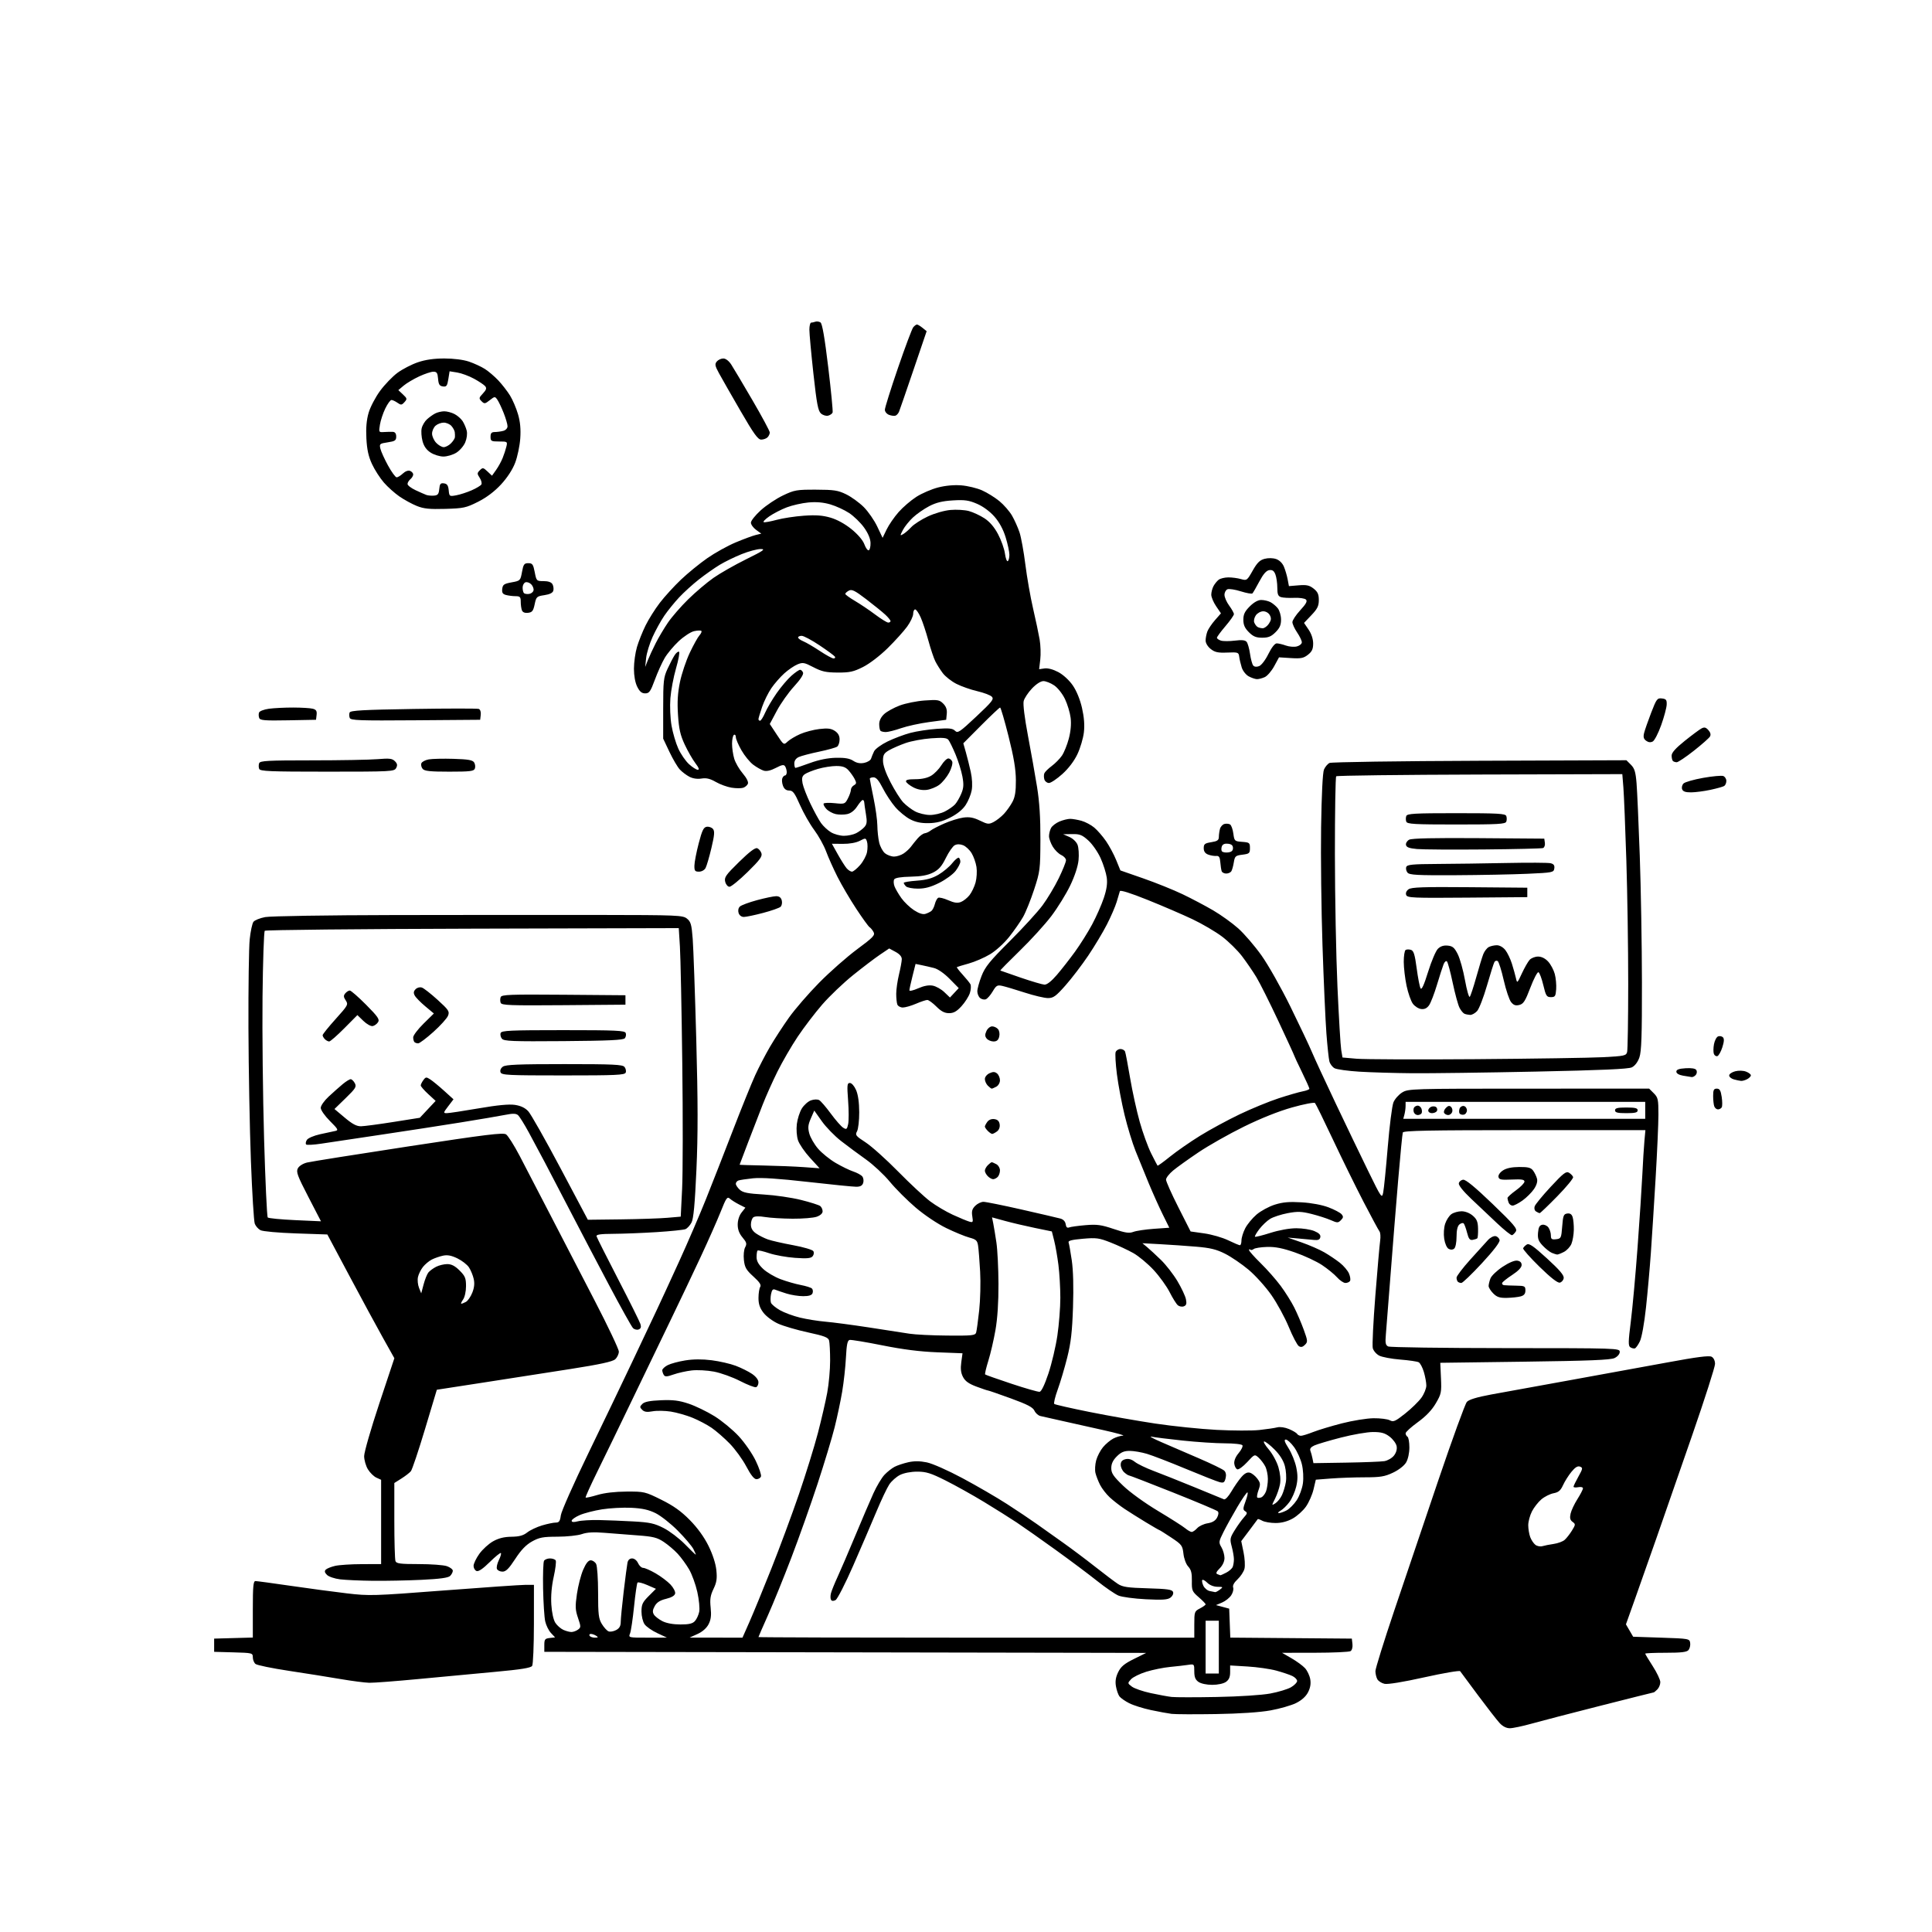 <svg version="1.1" xmlns="http://www.w3.org/2000/svg" xmlns:xlink="http://www.w3.org/1999/xlink" width="1024" height="1024" viewBox="0 0 1024 1024"><path stroke="none" fill="black" fill-rule="evenodd" d="M800.241,916.0C798.396,916.0 796.469,915.02 794.834,913.25C793.437,911.737 788.29,905.129 783.397,898.563C778.504,891.998 774.238,886.243 773.917,885.775C773.597,885.306 765.08,886.759 754.99,889.002C743.653,891.523 735.565,892.844 733.815,892.459C732.257,892.117 730.537,891.004 729.992,889.984C729.446,888.965 729.0,887.045 729.0,885.717C729.0,884.389 733.455,870.072 738.899,853.902C744.344,837.731 754.877,806.581 762.307,784.68C769.737,762.779 776.561,744.038 777.471,743.032C778.59,741.796 782.743,740.531 790.312,739.123C796.466,737.978 815.225,734.571 832.0,731.553C848.775,728.535 872.138,724.275 883.917,722.087C899.233,719.242 905.856,718.388 907.167,719.089C908.286,719.688 909.0,721.18 909.0,722.919C909.0,724.485 903.565,741.457 896.923,760.633C890.281,779.81 881.779,804.275 878.031,815.0C874.282,825.725 869.092,840.449 866.498,847.72L861.781,860.94L863.694,864.22L865.607,867.5L880.554,868.0C895.229,868.491 895.506,868.542 895.827,870.805C896.006,872.073 895.614,873.76 894.954,874.555C894.043,875.653 891.142,876.0 882.878,876.0C876.895,876.0 872.0,876.21 872.0,876.466C872.0,876.723 873.8,879.717 876.0,883.121C878.2,886.525 880.0,890.333 880.0,891.584C880.0,892.834 879.293,894.564 878.429,895.429C877.564,896.293 876.705,897.0 876.519,897.0C876.333,897.0 863.652,900.18 848.34,904.066C833.028,907.952 816.587,912.227 811.804,913.566C807.021,914.905 801.818,916.0 800.241,916.0zM644.5,908.488C633.5,908.669 622.925,908.624 621.0,908.389C619.075,908.153 614.125,907.242 610.0,906.364C605.875,905.486 600.702,903.854 598.503,902.738C596.305,901.621 593.97,899.986 593.313,899.104C592.657,898.222 591.829,895.816 591.473,893.759C591.014,891.101 591.359,888.928 592.664,886.259C594.101,883.317 595.913,881.801 601.0,879.287L607.5,876.073L575.0,876.005C557.125,875.968 485.35,875.839 415.5,875.719L288.5,875.5L288.5,872.0C288.5,868.894 288.821,868.463 291.353,868.174L294.205,867.847L292.018,865.519C290.815,864.238 289.444,861.46 288.973,859.345C288.501,857.23 287.995,849.422 287.849,841.992C287.702,834.563 287.928,827.926 288.35,827.242C288.772,826.559 290.19,826.0 291.5,826.0C292.81,826.0 294.174,826.472 294.53,827.049C294.887,827.626 294.411,831.551 293.472,835.77C292.368,840.735 291.925,845.934 292.219,850.506C292.491,854.747 293.343,858.593 294.35,860.131C295.273,861.539 297.168,863.211 298.561,863.846C299.954,864.481 301.887,865.0 302.856,865.0C303.825,865.0 305.389,864.436 306.332,863.746C307.948,862.565 307.949,862.206 306.352,857.521C304.895,853.243 304.816,851.47 305.787,844.809C306.407,840.552 307.889,834.803 309.081,832.034C310.56,828.595 311.83,827.0 313.088,827.0C314.101,827.0 315.395,827.87 315.965,828.934C316.534,829.998 317.002,836.861 317.004,844.184C317.007,855.74 317.272,857.934 319.009,860.784C320.111,862.59 321.714,864.337 322.573,864.666C323.432,864.996 325.23,864.68 326.567,863.964C328.306,863.034 329.0,861.815 329.0,859.693C329.0,858.061 329.702,850.824 330.56,843.612C331.419,836.401 332.327,829.487 332.579,828.25C332.871,826.818 333.767,826.0 335.04,826.0C336.206,826.0 337.519,827.045 338.182,828.5C338.808,829.875 340.036,831.004 340.911,831.009C341.785,831.015 344.75,832.319 347.5,833.909C350.25,835.499 353.779,838.15 355.342,839.801C356.906,841.452 358.031,843.596 357.842,844.567C357.618,845.721 355.953,846.707 353.031,847.416C349.835,848.191 348.125,849.281 347.031,851.241C345.887,853.29 345.772,854.427 346.575,855.741C347.166,856.709 349.191,858.287 351.075,859.248C353.226,860.346 356.768,860.997 360.595,860.998C365.215,861 367.088,860.561 368.333,859.184C369.237,858.186 370.258,855.962 370.601,854.243C370.945,852.523 370.494,847.828 369.598,843.808C368.702,839.789 366.739,834.388 365.235,831.807C363.731,829.226 361.025,825.511 359.221,823.552C357.418,821.593 354.078,818.755 351.799,817.245C348.305,814.93 346.155,814.389 338.078,813.793C332.81,813.405 324.847,812.788 320.381,812.422C314.622,811.951 311.135,812.151 308.381,813.11C306.247,813.854 300.45,814.471 295.5,814.481C287.788,814.497 285.856,814.858 282.0,817.0C278.812,818.771 276.216,821.468 273.097,826.25C269.7,831.457 268.15,833.0 266.315,833.0C265.007,833.0 263.685,832.342 263.376,831.538C263.068,830.734 263.534,828.636 264.412,826.876C265.29,825.116 265.771,823.437 265.48,823.146C265.189,822.855 262.522,825.015 259.555,827.946C255.961,831.495 253.631,833.072 252.579,832.669C251.711,832.335 251.0,831.11 251.0,829.945C251.0,828.78 252.378,825.908 254.063,823.562C255.747,821.217 259.009,818.237 261.313,816.94C264.239,815.293 267.176,814.56 271.068,814.507C275.225,814.451 277.351,813.869 279.456,812.214C281.006,810.994 284.545,809.322 287.319,808.498C290.093,807.674 293.347,807.0 294.55,807.0C296.333,807.0 296.833,806.285 297.255,803.132C297.541,801.005 304.077,786.267 311.78,770.382C319.484,754.497 329.936,732.725 335.007,722.0C340.077,711.275 345.928,698.9 348.007,694.5C350.086,690.1 355.48,678.4 359.994,668.5C364.508,658.6 370.901,643.75 374.201,635.5C377.502,627.25 383.932,610.825 388.491,599.0C393.05,587.175 398.359,574.057 400.288,569.85C402.217,565.642 405.726,558.892 408.086,554.85C410.445,550.807 414.978,543.838 418.158,539.361C421.338,534.885 428.566,526.536 434.22,520.808C439.874,515.08 448.894,507.137 454.264,503.157C462.801,496.831 463.9,495.682 463.009,494.016C462.448,492.969 461.498,491.808 460.898,491.437C460.298,491.066 457.104,486.654 453.8,481.632C450.495,476.609 446.028,469.002 443.873,464.728C441.718,460.453 439.003,454.378 437.838,451.228C436.674,448.077 433.837,442.971 431.534,439.881C429.23,436.79 425.836,430.828 423.992,426.631C421.187,420.247 420.255,419 418.295,419.0C416.717,419 415.641,418.186 415.003,416.509C414.482,415.138 414.317,413.338 414.635,412.509C414.953,411.679 415.616,411 416.107,411.0C416.598,411.0 416.993,410.212 416.985,409.25C416.976,408.288 416.595,406.909 416.137,406.187C415.473,405.14 414.471,405.308 411.192,407.017C408.478,408.431 406.301,408.923 404.79,408.464C403.531,408.081 401.03,406.667 399.234,405.321C397.438,403.975 394.63,400.54 392.994,397.687C391.357,394.834 390.015,391.686 390.009,390.691C390.004,389.696 389.55,389.16 389.0,389.5C388.45,389.84 388.0,391.952 388.0,394.193C388,396.434 388.522,400.011 389.161,402.142C389.799,404.272 391.825,407.772 393.663,409.919C395.683,412.28 396.77,414.437 396.41,415.374C396.083,416.226 394.938,417.202 393.865,417.543C392.793,417.883 390.022,417.857 387.708,417.485C385.394,417.112 381.651,415.744 379.39,414.444C376.347,412.694 374.376,412.227 371.795,412.646C369.615,413 367.222,412.646 365.405,411.701C363.807,410.87 361.516,409.135 360.313,407.845C359.11,406.555 356.635,402.35 354.813,398.5L351.5,391.5L351.5,375.5C351.5,360.915 351.704,359.058 353.802,354.5C355.068,351.75 356.775,348.473 357.596,347.218C358.416,345.963 359.454,345.163 359.902,345.44C360.35,345.716 359.635,349.668 358.313,354.221C356.991,358.775 355.644,365.906 355.32,370.069C354.988,374.346 355.25,380.651 355.924,384.569C356.58,388.381 358.192,393.867 359.508,396.76C360.823,399.653 363.372,403.366 365.172,405.01C366.973,406.655 369.074,408 369.842,408.0C370.793,408.0 370.386,406.884 368.564,404.494C367.093,402.566 364.557,398.142 362.929,394.662C360.57,389.622 359.844,386.42 359.355,378.918C358.905,372.028 359.183,367.353 360.39,361.5C361.297,357.1 363.636,350.127 365.587,346.004C367.538,341.882 369.852,337.716 370.728,336.748C371.604,335.78 372.056,334.723 371.732,334.399C371.408,334.075 369.686,334.13 367.905,334.521C366.123,334.912 362.453,337.302 359.749,339.832C357.044,342.361 353.683,346.391 352.28,348.786C350.876,351.181 348.535,356.371 347.077,360.32C344.772,366.566 344.107,367.5 341.964,367.5C340.148,367.5 339.04,366.58 337.752,364.0C336.664,361.824 336.003,358.205 336.002,354.432C336.001,351.094 336.722,345.919 337.605,342.932C338.488,339.944 340.541,334.8 342.168,331.5C343.794,328.2 347.194,322.8 349.723,319.5C352.252,316.2 357.287,310.682 360.911,307.238C364.535,303.794 370.817,298.666 374.872,295.844C378.926,293.021 385.676,289.272 389.872,287.512C394.067,285.752 398.849,283.98 400.498,283.574L403.497,282.837L400.748,280.835C399.237,279.734 398.0,278.012 398,277.009C398,276.006 400.362,273.048 403.25,270.436C406.137,267.824 411.425,264.295 415.0,262.593C421.065,259.707 422.236,259.502 432.5,259.534C442.092,259.563 444.14,259.88 448.5,262.01C451.25,263.353 455.438,266.389 457.807,268.757C460.176,271.124 463.391,275.762 464.952,279.063L467.79,285.064L469.942,280.62C471.125,278.175 473.971,274.042 476.266,271.435C478.561,268.828 482.804,265.182 485.693,263.333C488.583,261.485 493.765,259.25 497.209,258.368C501.17,257.353 505.702,256.943 509.546,257.252C512.888,257.52 517.809,258.707 520.482,259.889C523.154,261.071 527.287,263.633 529.665,265.581C532.043,267.53 535.075,271.009 536.403,273.312C537.731,275.616 539.515,279.6 540.368,282.166C541.221,284.732 542.612,292.382 543.458,299.166C544.305,305.95 546.145,316.45 547.548,322.5C548.951,328.55 550.519,335.961 551.032,338.968C551.546,341.976 551.695,346.743 551.364,349.563L550.761,354.689L553.631,354.28C555.394,354.029 558.208,354.78 560.932,356.23C563.54,357.619 566.696,360.522 568.6,363.284C570.605,366.194 572.463,370.739 573.486,375.239C574.607,380.164 574.926,384.33 574.478,388.189C574.115,391.318 572.576,396.503 571.059,399.711C569.319,403.391 566.359,407.29 563.042,410.272C560.15,412.873 556.963,415 555.959,415.0C554.956,415 553.869,414.163 553.545,413.141C553.22,412.118 553.207,410.656 553.515,409.891C553.824,409.126 555.589,407.375 557.438,406.0C559.288,404.625 561.724,402.15 562.852,400.5C563.98,398.85 565.616,394.8 566.487,391.5C567.506,387.641 567.854,383.716 567.463,380.5C567.128,377.75 565.775,373.25 564.454,370.5C563.094,367.667 560.607,364.525 558.715,363.25C556.879,362.012 554.322,361 553.033,361C551.61,361.0 549.232,362.533 546.978,364.902C544.936,367.049 542.955,370.045 542.574,371.56C542.154,373.233 543.043,380.442 544.835,389.908C546.459,398.483 548.623,410.675 549.644,417.0C550.943,425.049 551.481,433.452 551.437,445.0C551.376,460.862 551.247,461.887 548.094,471.5C546.29,477.0 543.661,483.525 542.253,486.0C540.844,488.475 537.555,493.2 534.943,496.5C532.215,499.948 527.877,503.896 524.745,505.783C521.747,507.588 516.641,509.801 513.397,510.699C510.154,511.597 507.346,512.449 507.158,512.591C506.97,512.734 508.32,514.499 510.158,516.514C511.996,518.529 513.868,520.827 514.317,521.62C514.767,522.414 514.645,524.546 514.047,526.358C513.449,528.171 511.445,531.307 509.595,533.327C507.056,536.098 505.441,537.0 503.015,537.0C500.674,537.0 498.849,536.049 496.3,533.5C494.375,531.575 492.207,530.0 491.483,530.0C490.759,530 488.066,530.9 485.5,532.0C482.934,533.1 479.795,534.0 478.524,534.0C477.254,534.0 475.941,533.288 475.607,532.418C475.273,531.548 475.007,528.961 475.016,526.668C475.024,524.376 475.683,519.8 476.48,516.5C477.277,513.2 477.945,509.558 477.964,508.407C477.988,507.039 476.84,505.69 474.646,504.509L471.292,502.703L466.396,506.006C463.703,507.822 457.29,512.696 452.144,516.837C446.999,520.977 439.643,527.995 435.798,532.433C431.953,536.87 426.107,544.531 422.808,549.458C419.509,554.385 414.677,562.71 412.071,567.958C409.465,573.206 405.934,581.1 404.225,585.5C402.515,589.9 399.065,598.826 396.558,605.335C394.051,611.845 392.004,617.245 392.008,617.335C392.013,617.426 397.75,617.61 404.758,617.744C411.766,617.878 421.301,618.264 425.947,618.6L434.395,619.212L429.277,613.613C426.462,610.533 423.618,606.373 422.957,604.369C422.268,602.282 422.004,598.618 422.338,595.793C422.659,593.081 423.852,589.358 424.988,587.52C426.124,585.681 428.313,583.738 429.853,583.201C431.459,582.641 433.307,582.592 434.189,583.086C435.034,583.559 437.802,586.771 440.338,590.223C442.875,593.675 445.83,597.046 446.904,597.714C448.653,598.801 448.928,598.603 449.537,595.83C449.912,594.126 449.902,588.517 449.516,583.366C448.893,575.057 448.999,574.0 450.458,574.0C451.4,574.0 452.802,575.601 453.74,577.75C454.799,580.173 455.387,584.332 455.404,589.5C455.418,593.9 454.896,598.458 454.245,599.628C453.16,601.577 453.542,602.07 458.78,605.482C461.926,607.531 469.675,614.472 476.0,620.907C482.325,627.341 489.982,634.468 493.014,636.745C496.047,639.022 501.447,642.221 505.014,643.854C508.582,645.488 512.488,647.111 513.695,647.462C515.719,648.05 515.847,647.832 515.333,644.663C514.902,642.008 515.256,640.744 516.887,639.113C518.049,637.951 520.013,636.998 521.25,636.995C522.488,636.993 531.6,638.832 541.5,641.081C551.4,643.331 560.625,645.48 562.0,645.856C563.583,646.289 564.621,647.387 564.83,648.847C565.062,650.47 565.624,650.975 566.727,650.551C567.589,650.22 571.491,649.683 575.398,649.357C581.41,648.856 583.686,649.164 590.225,651.367C596.473,653.471 598.479,653.768 600.712,652.919C602.231,652.342 607.137,651.611 611.614,651.295L619.753,650.72L616.239,643.61C614.305,639.7 610.953,632.225 608.788,627.0C606.624,621.775 603.503,614.125 601.853,610.0C600.202,605.875 597.594,597.325 596.057,591.0C594.519,584.675 592.686,574.936 591.982,569.357C591.279,563.778 590.981,558.491 591.321,557.607C591.66,556.723 592.803,556.0 593.862,556.0C594.92,556.0 596.026,556.625 596.319,557.388C596.612,558.151 597.814,564.479 598.991,571.448C600.168,578.418 602.457,588.842 604.077,594.612C605.697,600.381 608.421,607.892 610.13,611.301C611.839,614.71 613.366,617.645 613.524,617.822C613.682,617.999 616.666,615.838 620.155,613.019C623.645,610.2 630.786,605.24 636.024,601.996C641.262,598.753 650.712,593.63 657.024,590.613C663.336,587.595 672.657,583.769 677.738,582.111C682.819,580.452 688.557,578.799 690.488,578.436C692.42,578.074 694.0,577.447 694.0,577.042C694.0,576.638 692.2,572.624 690.0,568.122C687.8,563.62 686.0,559.771 686.0,559.568C686.0,559.365 682.225,551.143 677.611,541.295C672.997,531.448 667.737,520.941 665.921,517.946C664.105,514.951 660.687,509.956 658.326,506.847C655.964,503.738 651.212,499.056 647.766,496.443C644.32,493.83 637.225,489.666 632.0,487.188C626.775,484.711 616.057,480.098 608.182,476.938C599.107,473.297 593.748,471.615 593.55,472.346C593.377,472.981 592.624,475.525 591.876,478.0C591.128,480.475 588.793,485.869 586.687,489.988C584.581,494.106 580.129,501.531 576.793,506.488C573.457,511.444 568.043,518.538 564.761,522.25C559.631,528.053 558.324,529.0 555.443,529.0C553.6,529.0 548.071,527.697 543.157,526.104C538.242,524.511 532.88,522.913 531.24,522.553C528.587,521.97 528.025,522.292 526.149,525.473C524.988,527.439 523.35,529.312 522.507,529.636C521.664,529.959 520.305,529.668 519.487,528.989C518.669,528.311 518.0,526.696 518.0,525.401C518,524.106 519.012,520.449 520.25,517.273C522.132,512.445 524.574,509.431 535.172,498.858C542.142,491.905 549.965,483.355 552.555,479.858C555.146,476.361 559.006,469.924 561.133,465.553C563.26,461.182 565.0,456.867 565.0,455.963C565.0,455.06 563.874,453.808 562.498,453.181C561.121,452.554 559.098,450.569 558.001,448.77C556.905,446.972 556.006,444.458 556.004,443.184C556.002,441.911 556.486,439.96 557.08,438.85C557.675,437.739 559.685,436.194 561.548,435.415C563.411,434.637 565.963,434.003 567.218,434.006C568.473,434.009 571.174,434.476 573.219,435.044C575.264,435.612 578.316,437.236 580,438.654C581.684,440.071 584.49,443.305 586.235,445.841C587.979,448.377 590.403,452.902 591.62,455.897L593.833,461.343L605.944,465.56C612.605,467.879 621.98,471.656 626.778,473.952C631.575,476.248 638.875,480.101 643.0,482.515C647.125,484.928 653.108,489.229 656.296,492.073C659.484,494.916 665.018,501.35 668.593,506.371C672.189,511.422 679.041,523.541 683.933,533.5C688.795,543.4 693.908,554.2 695.296,557.5C696.683,560.8 702.304,572.95 707.786,584.5C713.268,596.05 721.053,612.249 725.086,620.497C732.189,635.024 732.441,635.387 733.123,632.051C733.511,630.157 734.593,619.358 735.529,608.054C736.465,596.749 737.826,586.047 738.555,584.272C739.283,582.496 741.369,580.136 743.19,579.026C746.418,577.057 748.072,577.007 810.295,577.004L874.091,577.0L876.545,579.455C878.78,581.689 879.0,582.699 879.0,590.707C879.0,595.546 878.328,610.754 877.506,624.502C876.685,638.251 875.555,656.025 874.995,664.0C874.435,671.975 873.272,685.025 872.411,693.0C871.496,701.469 870.149,708.933 869.172,710.946C868.252,712.841 867.05,714.521 866.5,714.679C865.95,714.838 864.88,714.575 864.123,714.096C862.957,713.359 862.996,711.245 864.373,700.362C865.268,693.288 866.877,675.575 867.95,661.0C869.022,646.425 870.158,629.1 870.475,622.5C870.792,615.9 871.287,607.913 871.575,604.75L872.099,599.0L808.018,599.0C757.646,599.0 743.846,599.267 743.513,600.25C743.28,600.938 742.174,612.3 741.056,625.5C739.938,638.7 738.128,661.2 737.034,675.5C735.939,689.8 734.82,704.044 734.547,707.153C734.137,711.826 734.35,712.952 735.775,713.653C736.724,714.119 764.725,714.512 798.0,714.527C857.411,714.553 858.5,714.589 858.5,716.513C858.5,717.667 857.364,719.018 855.736,719.798C853.63,720.807 842.295,721.265 808.173,721.718L763.375,722.313L763.742,730.407C764.086,737.986 763.912,738.837 760.996,743.816C758.904,747.39 755.772,750.664 751.442,753.805C747.899,756.374 745.0,759.018 745.0,759.679C745.0,760.341 745.45,761.16 746.0,761.5C746.55,761.84 747.0,764.385 747.0,767.155C747.0,770.145 746.293,773.388 745.26,775.136C744.238,776.867 741.376,779.096 738.322,780.541C733.904,782.631 731.651,783.001 723.312,783.006C717.915,783.009 709.88,783.294 705.455,783.638L697.41,784.265L696.205,789.382C695.542,792.197 693.742,796.3 692.205,798.5C690.668,800.7 687.486,803.564 685.132,804.865C682.31,806.425 679.227,807.231 676.077,807.231C673.449,807.231 670.294,806.692 669.064,806.034C667.835,805.376 666.738,804.987 666.626,805.169C666.515,805.351 664.503,808.05 662.155,811.166L657.887,816.831L659.102,822.715C659.771,825.952 659.995,829.883 659.601,831.452C659.208,833.021 657.559,835.544 655.938,837.058C654.057,838.815 653.213,840.391 653.605,841.413C653.943,842.295 653.482,844.141 652.581,845.517C651.68,846.892 649.493,848.629 647.721,849.376L644.5,850.734L648.0,851.677L651.5,852.621L651.792,860.297L652.084,867.972L684.292,868.236L716.5,868.5L716.83,871.391C717.018,873.034 716.586,874.647 715.83,875.126C715.099,875.59 706.625,875.98 697.0,875.994L679.5,876.019L684.5,878.903C687.25,880.489 690.476,882.847 691.669,884.144C692.862,885.44 694.115,888.075 694.453,890.0C694.874,892.401 694.507,894.584 693.284,896.952C692.123,899.198 689.896,901.196 686.91,902.669C684.386,903.915 678.311,905.66 673.41,906.547C667.779,907.566 657.141,908.281 644.5,908.488zM645.0,899.434C656.855,899.21 668.777,898.438 673.271,897.603C677.545,896.809 682.495,895.311 684.271,894.274C686.047,893.236 687.5,891.744 687.5,890.957C687.5,890.171 686.349,888.975 684.941,888.301C683.534,887.626 679.709,886.345 676.441,885.453C673.174,884.562 666.337,883.584 661.25,883.28L652.0,882.727L652.0,886.307C652.0,888.872 651.37,890.328 649.777,891.443C648.478,892.354 645.457,893.0 642.5,893.0C639.543,893.0 636.522,892.354 635.223,891.443C633.557,890.277 633.0,888.886 633.0,885.898C633.0,881.963 632.957,881.916 629.75,882.407C627.962,882.681 623.648,883.178 620.163,883.512C616.677,883.846 611.014,884.988 607.577,886.049C604.141,887.11 600.479,888.918 599.44,890.066C597.581,892.121 597.588,892.181 599.932,893.949C601.241,894.936 605.73,896.481 609.906,897.382C614.083,898.283 619.075,899.201 621.0,899.421C622.925,899.642 633.725,899.648 645.0,899.434zM195.733,891.907C193.405,891.855 186.55,890.967 180.5,889.932C174.45,888.898 162.152,886.941 153.172,885.584C144.192,884.226 136.204,882.584 135.422,881.935C134.64,881.286 134.0,879.701 134.0,878.413C134.0,876.127 133.752,876.063 123.75,875.785L113.5,875.5L113.5,872.0L113.5,868.5L123.75,868.215L134.0,867.93L134.0,852.965C134.0,840.768 134.26,838.0 135.407,838.0C136.181,838.0 144.619,839.139 154.157,840.531C163.696,841.923 177.071,843.717 183.879,844.517C195.728,845.911 197.924,845.845 235.175,842.987C256.579,841.344 276.096,840.0 278.546,840.0L283.0,840.0L282.985,860.75C282.976,872.163 282.557,882.152 282.053,882.949C281.376,884.019 276.214,884.85 262.318,886.127C251.968,887.078 233.705,888.789 221.733,889.928C209.76,891.068 198.06,891.958 195.733,891.907zM642.5,887.0L646.0,887.0L646.0,873.0L646.0,859.0L642.5,859.0L639.0,859.0L639.0,873.0L639.0,887.0L642.5,887.0zM315.309,867.985C317.09,867.972 317.219,867.788 316.0,867.0C315.175,866.467 313.911,866.024 313.191,866.015C312.471,866.007 312.16,866.45 312.5,867.0C312.84,867.55 314.104,867.993 315.309,867.985zM343.271,867.99L353.5,867.98L348.382,865.597C345.567,864.286 342.529,862.166 341.632,860.884C340.724,859.588 340.0,856.606 340.0,854.16C340.0,850.398 340.552,849.213 343.829,845.936L347.658,842.107L343.079,840.117C340.561,839.022 338.227,838.436 337.894,838.813C337.56,839.191 336.735,844.9 336.061,851.5C335.387,858.1 334.432,864.513 333.939,865.75C333.045,867.995 333.064,868 343.271,867.99zM379.513,867.978L393.525,868.0L397.177,859.75C399.185,855.212 404.413,842.5 408.794,831.5C413.175,820.5 419.767,802.725 423.443,792.0C427.118,781.275 431.65,766.65 433.513,759.5C435.376,752.35 437.597,742.738 438.45,738.14C439.302,733.541 439.994,725.891 439.986,721.14C439.979,716.388 439.73,711.6 439.434,710.5C438.993,708.862 436.957,708.08 428.198,706.185C422.314,704.912 415.202,702.828 412.393,701.556C409.561,700.273 406.109,697.698 404.643,695.776C402.7,693.23 402.004,691.144 402.015,687.906C402.024,685.483 402.434,682.862 402.928,682.083C403.581,681.05 402.603,679.559 399.317,676.583C395.517,673.142 394.727,671.776 394.291,667.896C393.995,665.263 394.273,662.358 394.943,661.107C395.938,659.247 395.732,658.47 393.556,655.884C391.799,653.796 391.0,651.662 391.0,649.058C391.0,646.761 391.802,644.25 393.037,642.68L395.074,640.09L391.787,638.424C389.979,637.508 387.775,636.125 386.888,635.35C385.443,634.086 384.937,634.795 381.984,642.22C380.172,646.774 375.364,657.63 371.297,666.344C367.231,675.058 360.276,689.683 355.842,698.844C351.408,708.005 342.261,726.975 335.515,741.0C328.769,755.025 320.271,772.54 316.631,779.923C312.991,787.305 310.186,793.52 310.399,793.732C310.611,793.945 313.421,793.33 316.643,792.366C320.382,791.247 325.971,790.597 332.097,790.568C341.455,790.523 341.914,790.631 350.498,794.884C356.969,798.091 360.971,800.941 365.607,805.646C369.68,809.78 373.187,814.622 375.508,819.319C377.741,823.837 379.322,828.72 379.682,832.21C380.145,836.689 379.838,838.706 378.171,842.164C376.506,845.615 376.198,847.636 376.661,852.066C377.095,856.221 376.814,858.459 375.555,860.894C374.493,862.947 372.316,864.862 369.684,866.057L365.5,867.956L379.513,867.978zM517.5,868.0L633.0,868.0L633.0,861.026C633.0,854.288 633.102,853.999 636.0,852.5C637.65,851.647 639.0,850.67 639.0,850.33C639.0,849.99 637.338,848.275 635.307,846.519C631.861,843.541 631.62,842.963 631.713,837.913C631.789,833.775 631.336,831.985 629.79,830.312C628.631,829.058 627.546,826.153 627.248,823.504C626.759,819.166 626.363,818.641 620.793,814.942C617.529,812.774 614.711,811.0 614.531,811.0C614.352,811.0 611.121,809.135 607.352,806.856C603.583,804.577 598.475,801.361 596.0,799.711C593.525,798.06 589.998,795.313 588.162,793.605C586.327,791.897 584.028,788.925 583.054,787.0C582.081,785.075 580.982,782.246 580.613,780.713C580.245,779.179 580.418,776.162 580.998,774.008C581.578,771.854 583.219,768.704 584.645,767.01C586.071,765.315 588.512,763.269 590.069,762.464C591.627,761.659 593.936,760.96 595.2,760.91C596.465,760.861 591.875,759.569 585.0,758.04C578.125,756.511 568.225,754.297 563.0,753.121C557.775,751.944 552.565,750.772 551.421,750.515C550.278,750.258 548.861,748.99 548.271,747.696C547.448,745.889 544.544,744.378 535.739,741.172C529.435,738.878 524.007,737.0 523.677,737.0C523.346,737.0 520.577,736.065 517.523,734.923C513.458,733.402 511.552,732.035 510.406,729.819C509.281,727.643 509.025,725.452 509.496,722.029L510.151,717.266L496.826,716.752C487.606,716.396 478.618,715.26 467.656,713.064C458.942,711.318 451.141,710.027 450.321,710.195C449.176,710.429 448.722,712.588 448.366,719.5C448.111,724.45 447.222,732.55 446.391,737.5C445.56,742.45 443.753,751.0 442.376,756.5C441,762.0 436.919,775.5 433.308,786.5C429.697,797.5 423.421,815.179 419.361,825.787C415.301,836.395 409.734,850.09 406.989,856.22C404.245,862.35 402.0,867.508 402.0,867.683C402.0,867.857 453.975,868.0 517.5,868.0zM442.875,848.067C441.733,848.678 440.893,848.636 440.467,847.946C440.106,847.363 440.081,845.815 440.409,844.506C440.738,843.196 442.318,839.284 443.921,835.812C445.524,832.341 449.74,822.525 453.289,814.0C456.838,805.475 461.172,795.352 462.92,791.504C464.668,787.655 467.314,783.228 468.799,781.664C470.285,780.101 472.692,778.199 474.148,777.438C475.604,776.677 478.852,775.594 481.364,775.03C484.539,774.319 487.544,774.336 491.216,775.088C494.222,775.703 502.391,779.32 510.164,783.478C517.679,787.497 528.254,793.64 533.664,797.127C539.074,800.615 546.2,805.39 549.5,807.739C552.8,810.087 559.1,814.562 563.5,817.682C567.9,820.802 575.55,826.545 580.5,830.444C585.45,834.344 590.85,838.421 592.5,839.504C594.997,841.144 597.649,841.535 608.321,841.839C618.72,842.136 621.253,842.496 621.733,843.747C622.075,844.638 621.518,845.904 620.412,846.746C618.89,847.906 616.221,848.088 607.314,847.642C601.161,847.333 594.636,846.455 592.814,845.692C590.991,844.928 585.9,841.437 581.5,837.934C577.1,834.431 567.2,827.022 559.5,821.469C551.8,815.916 542.575,809.421 539.0,807.037C535.425,804.652 527.55,799.699 521.5,796.03C515.45,792.362 506.292,787.254 501.148,784.68C493.318,780.761 490.878,780 486.148,780.002C482.767,780.002 479.103,780.705 477.02,781.752C475.106,782.713 472.556,784.973 471.354,786.773C470.151,788.574 467.058,795.099 464.48,801.273C461.902,807.448 456.381,820.291 452.211,829.814C448.041,839.337 443.84,847.551 442.875,848.067zM644.059,843.864C644.366,843.939 645.491,843.339 646.559,842.532C648.395,841.143 648.324,841.062 645.25,841.032C643.324,841.013 641.151,840.151 639.917,838.917C638.771,837.771 637.573,837.094 637.254,837.412C636.936,837.731 637.173,839.084 637.781,840.419C638.389,841.754 639.925,843.044 641.193,843.287C642.462,843.529 643.751,843.789 644.059,843.864zM197.592,837.859C190.941,837.782 183.141,837.432 180.259,837.082C177.376,836.732 174.245,835.674 173.302,834.73C172.068,833.497 171.891,832.709 172.671,831.929C173.267,831.333 175.498,830.44 177.628,829.946C179.757,829.452 186.113,829.037 191.75,829.024L202.0,829.0L202.0,806.661L202.0,784.321L199.498,783.181C198.121,782.554 196.098,780.569 195.001,778.77C193.905,776.972 193.006,773.824 193.004,771.775C193.002,769.726 196.605,757.213 201.01,743.969L209.021,719.888L203.033,709.194C199.739,703.312 191.747,688.554 185.272,676.398L173.5,654.296L156.834,653.728C147.41,653.407 139.242,652.665 138.036,652.019C136.864,651.392 135.512,649.847 135.033,648.587C134.554,647.327 133.635,632.392 132.991,615.398C132.347,598.404 131.758,566.725 131.682,545.0C131.607,523.275 131.907,502.051 132.35,497.835C132.792,493.62 133.682,489.462 134.327,488.596C134.972,487.73 137.782,486.594 140.572,486.071C143.391,485.542 173.585,485.065 208.572,484.997C243.182,484.93 291.813,484.903 316.639,484.937C359.46,484.997 361.899,485.098 364.127,486.902C366.153,488.542 366.569,490.021 367.151,497.652C367.522,502.518 368.368,526.427 369.032,550.781C369.942,584.202 369.962,601.2 369.114,620.09C368.3,638.226 367.589,645.894 366.532,647.938C365.73,649.489 364.27,651.081 363.287,651.477C362.304,651.872 355.425,652.58 348.0,653.049C340.575,653.518 330.305,653.924 325.177,653.951C318.218,653.988 315.935,654.318 316.177,655.253C316.355,655.943 321.504,666.18 327.619,678.003C333.735,689.827 339.053,700.515 339.438,701.755C339.941,703.375 339.674,704.188 338.491,704.642C337.586,704.989 336.232,704.649 335.482,703.887C334.732,703.124 328.994,692.825 322.731,681.0C316.467,669.175 307.148,651.4 302.022,641.5C296.895,631.6 290.914,620.125 288.73,616.0C286.546,611.875 282.777,604.833 280.354,600.351C277.93,595.869 275.306,591.669 274.522,591.018C273.457,590.134 271.757,590.104 267.798,590.898C264.884,591.483 254.175,593.302 244.0,594.94C233.825,596.579 214.7,599.526 201.5,601.49C188.3,603.453 174.226,605.56 170.225,606.171C166.223,606.782 162.639,606.972 162.26,606.593C161.881,606.214 162.047,605.138 162.629,604.202C163.227,603.24 166.255,601.929 169.593,601.186C172.842,600.463 176.454,599.681 177.621,599.449C179.53,599.069 179.256,598.542 174.871,594.156C172.154,591.439 170,588.363 170.0,587.198C170,586.027 171.867,583.378 174.25,581.166C176.588,578.996 179.915,576.046 181.644,574.61C183.374,573.175 185.27,572.0 185.859,572.0C186.448,572.0 187.438,572.949 188.059,574.11C189.063,575.985 188.528,576.861 183.232,582.011L177.277,587.802L182.747,592.401C186.788,595.799 189.038,596.985 191.359,596.944C193.086,596.914 200.803,595.889 208.506,594.667L222.512,592.445L226.706,587.973L230.9,583.5L226.95,579.866C224.778,577.867 223.0,575.815 223.0,575.307C223.0,574.798 223.62,573.534 224.379,572.497C225.65,570.758 225.942,570.732 228.129,572.166C229.433,573.021 232.72,575.73 235.433,578.187L240.365,582.654L237.564,586.327C234.92,589.793 234.879,590.0 236.82,590.0C237.952,590.0 245.507,588.859 253.61,587.464C263.679,585.731 269.791,585.146 272.921,585.614C276.026,586.079 278.305,587.169 280.0,588.999C281.375,590.483 289.042,604.028 297.038,619.099L311.576,646.5L329.038,646.289C338.642,646.173 349.717,645.802 353.65,645.463L360.8,644.848L361.533,630.181C361.936,622.115 361.977,592.111 361.623,563.507C361.27,534.903 360.706,507.096 360.37,501.713L359.758,491.925L250.462,492.213C190.349,492.371 140.791,492.875 140.333,493.332C139.875,493.79 139.34,509.54 139.144,528.332C138.948,547.125 139.318,580.95 139.966,603.5C140.614,626.05 141.488,644.854 141.909,645.287C142.329,645.719 148.849,646.352 156.398,646.694L170.123,647.314L163.419,634.357C157.607,623.124 156.87,621.112 157.875,619.234C158.545,617.981 160.608,616.685 162.767,616.16C164.82,615.661 188.969,611.819 216.43,607.624C257.793,601.304 266.682,600.21 268.234,601.248C269.264,601.936 272.471,607.0 275.362,612.5C278.252,618.0 285.495,631.95 291.457,643.5C297.419,655.05 308.081,675.65 315.149,689.277C322.217,702.905 328.0,715.098 328.0,716.372C328.0,717.647 327.131,719.476 326.07,720.437C324.677,721.697 318.059,723.139 302.32,725.61C290.319,727.494 269.482,730.736 256.015,732.814L231.531,736.593L225.27,757.438C221.827,768.903 218.452,778.955 217.77,779.777C217.088,780.599 214.835,782.341 212.765,783.649L209.0,786.025L209.0,805.931C209.0,816.879 209.273,826.548 209.607,827.418C210.113,828.736 212.171,829.0 221.958,829.0C228.417,829.0 235.119,829.494 236.851,830.098C238.583,830.702 240.0,831.794 240.0,832.526C240.0,833.258 239.365,834.493 238.588,835.269C237.583,836.275 233.214,836.872 223.43,837.341C215.869,837.703 204.242,837.937 197.592,837.859zM646.8,834.921C646.964,834.964 648.372,834.342 649.928,833.537C651.485,832.732 653.037,831.346 653.379,830.455C653.72,829.565 654.0,827.755 654.0,826.433C654.0,825.11 653.483,822.095 652.851,819.731C651.785,815.747 651.903,815.108 654.474,810.967C655.999,808.51 658.192,805.464 659.347,804.197C661.121,802.253 661.221,801.755 659.991,800.994C658.725,800.212 658.755,799.496 660.219,795.547C661.146,793.046 661.562,791.0 661.143,791.0C660.724,791.0 658.322,794.487 655.804,798.75C653.286,803.013 650.002,808.944 648.505,811.931C645.917,817.095 645.862,817.496 647.391,820.085C648.276,821.583 649.0,824.14 649.0,825.768C649.0,827.604 648.036,829.692 646.46,831.267C644.663,833.065 644.297,833.958 645.21,834.324C645.92,834.609 646.635,834.878 646.8,834.921zM368.742,824.0C368.912,824.0 368.364,822.672 367.525,821.048C366.685,819.425 362.961,815.037 359.249,811.298C355.537,807.559 350.25,803.385 347.5,802.022C343.81,800.194 340.43,799.444 334.599,799.16C330.253,798.948 323.278,799.316 319.099,799.978C314.919,800.639 309.587,802.015 307.25,803.034C304.913,804.053 303.0,805.399 303.0,806.023C303.0,806.808 304.004,806.903 306.25,806.329C308.038,805.873 313.1,805.571 317.5,805.658C321.9,805.745 330.112,806.075 335.749,806.393C344.428,806.881 346.878,807.419 351.749,809.903C354.912,811.516 359.96,815.347 362.966,818.418C365.972,821.488 368.571,824.0 368.742,824.0zM817.5,819.496C818.6,819.166 821.3,818.635 823.5,818.316C825.7,817.998 828.302,817.038 829.282,816.184C830.263,815.33 832.002,813.115 833.148,811.261C835.109,808.087 835.13,807.815 833.497,806.622C832.195,805.67 831.931,804.589 832.437,802.285C832.808,800.597 834.436,797.127 836.056,794.573C837.675,792.02 839.0,789.444 839.0,788.849C839.0,788.234 837.921,787.973 836.5,788.245C835.125,788.508 834.0,788.392 834.0,787.987C834.0,787.583 835.163,785.171 836.585,782.627C838.941,778.412 839.016,777.944 837.441,777.339C836.218,776.87 834.893,777.674 832.909,780.088C831.367,781.965 829.357,785.147 828.442,787.16C827.142,790.018 826.043,790.957 823.418,791.449C821.571,791.796 818.676,793.243 816.986,794.666C815.295,796.088 813.032,798.977 811.956,801.086C810.88,803.195 810.0,806.484 810.0,808.395C810.0,810.306 810.47,813.137 811.045,814.685C811.62,816.233 812.857,818.084 813.795,818.798C814.733,819.512 816.4,819.826 817.5,819.496zM631.595,811.967C632.197,811.985 633.511,811.093 634.514,809.985C635.517,808.877 638.012,807.702 640.059,807.375C642.595,806.969 644.191,806.012 645.07,804.37C645.864,802.885 646.003,801.604 645.43,801.033C644.918,800.524 634.262,796.033 621.749,791.054C609.237,786.074 598.697,782.0 598.328,782.0C597.959,782.0 596.835,781.255 595.829,780.345C594.823,779.435 594.0,777.643 594.0,776.364C594.0,774.726 594.729,773.855 596.465,773.419C598.145,772.998 599.754,773.448 601.512,774.83C602.931,775.947 607.334,778.078 611.296,779.566C615.258,781.053 625.025,784.943 633.0,788.208C640.975,791.473 648.048,794.38 648.718,794.667C649.418,794.968 651.116,793.168 652.718,790.425C654.248,787.805 656.625,784.387 658.0,782.83C659.744,780.855 661.105,780.171 662.5,780.569C663.6,780.883 665.355,782.296 666.401,783.708C668.067,785.959 668.148,786.701 667.059,789.713C666.376,791.603 666.063,793.397 666.365,793.698C666.667,794 667.615,793.978 668.472,793.649C669.329,793.32 670.473,791.885 671.015,790.461C671.557,789.036 672.0,786.077 672.0,783.885C672.0,781.694 671.371,778.684 670.602,777.198C669.834,775.711 668.256,773.637 667.097,772.587C665.001,770.691 664.964,770.706 661.053,774.943C658.888,777.287 656.528,779.012 655.809,778.776C655.089,778.539 654.364,777.206 654.197,775.813C654.005,774.208 654.857,772.135 656.519,770.16C657.962,768.445 658.86,766.582 658.513,766.02C658.163,765.455 654.01,764.995 649.191,764.989C644.411,764.983 634.346,764.325 626.825,763.527C619.304,762.729 611.879,761.802 610.325,761.467C608.771,761.133 611.1,762.423 615.5,764.336C619.9,766.248 628.9,770.135 635.5,772.973C642.1,775.811 648.121,778.74 648.88,779.482C649.774,780.356 650.022,781.775 649.586,783.513C649.019,785.771 648.521,786.097 646.432,785.572C645.067,785.23 637.017,782.062 628.543,778.534C620.069,775.005 610.773,771.416 607.886,770.559C604.999,769.701 600.884,769.0 598.742,769.0C595.769,769.0 594.153,769.693 591.923,771.923C589.879,773.967 589.0,775.834 589.0,778.13C589.0,780.851 590.076,782.45 595.275,787.457C598.853,790.904 606.779,796.635 613.721,800.797C620.416,804.81 626.93,808.957 628.197,810.013C629.464,811.069 630.993,811.948 631.595,811.967zM677.8,801.965C678.514,801.984 680.348,801.354 681.873,800.565C683.399,799.776 685.831,797.343 687.277,795.157C688.741,792.946 690.202,788.961 690.572,786.17C690.96,783.242 690.732,779.052 690.023,776.097C689.356,773.314 687.499,769.229 685.898,767.018C684.297,764.808 682.325,763.0 681.516,763.0C680.431,763.0 680.815,764.215 682.977,767.625C684.59,770.169 686.418,774.698 687.039,777.689C687.887,781.77 687.878,784.34 687.006,787.977C686.366,790.643 684.742,794.317 683.396,796.141C682.051,797.964 679.949,800.013 678.725,800.693C677.501,801.373 677.085,801.945 677.8,801.965zM675.964,796.79C677.084,796.091 678.657,794.136 679.459,792.446C680.261,790.756 681.203,787.583 681.553,785.395C681.903,783.206 681.651,779.418 680.993,776.975C680.215,774.084 678.309,771.045 675.53,768.267C673.183,765.92 670.719,764.0 670.054,764.0C669.388,764.0 670.471,765.9 672.459,768.223C674.461,770.562 676.751,774.777 677.592,777.67C678.554,780.976 678.857,784.288 678.42,786.696C678.04,788.788 676.874,792.201 675.829,794.281C673.929,798.06 673.929,798.062 675.964,796.79zM400.948,784.0C399.695,784.0 397.976,781.847 395.555,777.25C393.601,773.538 389.647,768.087 386.769,765.138C383.891,762.189 379.58,758.431 377.19,756.787C374.799,755.142 370.218,752.73 367.01,751.426C363.801,750.122 358.639,748.657 355.538,748.171C352.436,747.685 348.098,747.616 345.896,748.019C342.901,748.567 341.512,748.369 340.375,747.233C339.018,745.875 339.027,745.544 340.464,744.107C341.61,742.961 344.428,742.402 350.292,742.157C356.733,741.889 359.919,742.284 365.007,743.983C368.578,745.176 374.718,748.147 378.651,750.585C382.584,753.023 388.383,757.807 391.538,761.215C394.746,764.68 398.729,770.445 400.573,774.292C402.387,778.077 403.627,781.81 403.328,782.587C403.03,783.364 401.959,784.0 400.948,784.0zM713.325,775.228C722.771,775.078 731.943,774.724 733.707,774.441C735.47,774.157 737.773,772.832 738.824,771.496C740.036,769.956 740.555,768.123 740.243,766.489C739.972,765.071 738.301,762.806 736.531,761.455C734,759.525 732.116,759.0 727.723,759.0C724.65,759.0 717.018,760.319 710.764,761.932C704.51,763.544 698.162,765.425 696.658,766.11C694.794,766.959 694.117,767.857 694.531,768.928C694.866,769.793 695.367,771.625 695.645,773.0L696.149,775.5L713.325,775.228zM689.522,761.0C690.294,761.0 693.184,760.11 695.943,759.023C698.702,757.935 705.581,755.858 711.23,754.408C716.878,752.957 724.425,751.737 728.0,751.696C731.575,751.654 735.463,752.145 736.64,752.787C738.519,753.81 739.51,753.375 744.748,749.226C748.03,746.627 751.905,742.853 753.358,740.84C754.811,738.827 755.993,735.902 755.985,734.34C755.976,732.778 755.383,729.539 754.666,727.141C753.949,724.744 752.719,722.441 751.931,722.024C751.144,721.606 746.737,720.965 742.137,720.599C737.537,720.234 732.527,719.29 731.004,718.502C729.481,717.714 727.948,715.928 727.597,714.532C727.247,713.137 727.859,700.633 728.957,686.747C730.055,672.861 731.202,659.762 731.507,657.638C731.811,655.514 731.648,653.264 731.144,652.638C730.641,652.012 726.845,644.975 722.708,637.0C718.572,629.025 711.272,614.175 706.488,604.0C701.703,593.825 697.425,585.111 696.981,584.637C696.534,584.159 691.106,585.2 684.837,586.965C677.676,588.98 668.253,592.738 659.254,597.165C651.418,601.021 640.618,607.13 635.254,610.741C629.889,614.353 623.821,618.701 621.768,620.404C619.715,622.107 618.028,624.276 618.018,625.224C618.008,626.172 620.936,632.742 624.524,639.824L631.048,652.701L638.274,653.721C642.248,654.281 647.947,655.924 650.937,657.37C653.928,658.817 656.74,660.0 657.187,660.0C657.634,660.0 658.0,658.857 658.0,657.46C658.0,656.063 658.884,653.187 659.966,651.068C661.047,648.949 663.761,645.649 665.997,643.734C668.234,641.82 672.579,639.462 675.655,638.495C679.923,637.153 683.287,636.86 689.873,637.257C695.124,637.573 700.714,638.618 704.159,639.926C707.271,641.108 710.383,642.756 711.073,643.588C712.094,644.818 712.026,645.403 710.707,646.721C709.212,648.216 708.79,648.213 705.293,646.676C703.207,645.759 698.631,644.292 695.125,643.415C689.792,642.081 687.728,642.014 682.489,643.002C679.045,643.652 674.878,645.004 673.229,646.007C671.581,647.009 668.992,649.455 667.476,651.442C665.961,653.429 664.916,655.249 665.153,655.487C665.391,655.725 669.071,654.812 673.331,653.46C677.984,651.982 683.469,651.0 687.07,651.0C690.367,651.0 694.659,651.667 696.609,652.481C699.096,653.52 700.048,654.49 699.799,655.731C699.538,657.035 698.664,657.421 696.473,657.201C694.838,657.037 691.025,656.686 688.0,656.42L682.5,655.939L689.901,658.516C693.971,659.933 699.371,662.288 701.901,663.748C704.43,665.209 708.152,667.71 710.172,669.307C712.192,670.903 714.373,673.485 715.018,675.044C715.664,676.604 715.898,678.356 715.537,678.94C715.177,679.523 714.083,680.0 713.106,680.0C712.13,680.0 710.133,678.656 708.669,677.012C707.205,675.369 703.613,672.435 700.686,670.492C697.76,668.549 691.346,665.559 686.433,663.846C679.833,661.546 675.949,660.777 671.562,660.9C668.296,660.992 665.104,661.499 664.47,662.025C663.835,662.552 663.02,662.687 662.658,662.325C662.296,661.963 662.009,662.079 662.021,662.583C662.032,663.087 664.8,666.2 668.172,669.5C671.543,672.8 676.307,678.2 678.759,681.5C681.21,684.8 684.459,689.975 685.979,693.0C687.498,696.025 689.77,701.339 691.026,704.809C693.163,710.708 693.202,711.226 691.637,712.792C690.435,713.994 689.525,714.189 688.412,713.483C687.559,712.942 685.166,708.388 683.095,703.363C681.023,698.337 676.854,690.687 673.83,686.363C670.806,682.038 665.388,676.025 661.789,673.0C658.191,669.975 652.604,666.165 649.373,664.533C644.733,662.189 641.506,661.398 634.0,660.767C628.775,660.327 620.225,659.735 615.0,659.451L605.5,658.936L608.0,661.013C609.375,662.155 612.677,665.207 615.338,667.795C618,670.383 621.928,675.436 624.068,679.024C626.209,682.613 628.237,686.935 628.576,688.63C629.049,690.997 628.792,691.866 627.469,692.373C626.522,692.737 625.092,692.491 624.292,691.827C623.491,691.163 621.538,688.046 619.95,684.901C618.362,681.756 614.536,676.453 611.447,673.116C608.358,669.78 603.506,665.744 600.665,664.147C597.824,662.551 592.428,660.037 588.674,658.56C582.493,656.129 581.095,655.942 573.869,656.572C568.041,657.08 566.02,657.61 566.375,658.536C566.643,659.233 567.403,663.508 568.065,668.035C568.838,673.317 569.07,682.218 568.713,692.883C568.276,705.915 567.616,711.657 565.653,719.5C564.277,725.0 562.008,732.645 560.613,736.488C559.217,740.331 558.396,743.765 558.788,744.119C559.18,744.473 567.6,746.389 577.5,748.377C587.4,750.365 603.066,753.127 612.314,754.515C621.562,755.903 636.187,757.41 644.814,757.864C653.441,758.317 663.65,758.348 667.5,757.931C671.35,757.514 675.625,756.881 677.0,756.525C678.446,756.15 681.052,756.529 683.182,757.423C685.207,758.274 687.146,759.427 687.491,759.985C687.836,760.543 688.75,761.0 689.522,761.0zM551.0,737.682C551.949,737.567 553.668,734.013 555.682,728.0C557.432,722.775 559.569,713.717 560.432,707.872C561.294,702.026 562.0,693.014 562.0,687.845C562.0,682.677 561.546,674.859 560.992,670.474C560.438,666.088 559.425,660.291 558.742,657.591L557.5,652.682L548.5,650.831C543.55,649.812 536.416,648.135 532.648,647.102L525.795,645.226L526.43,648.363C526.779,650.088 527.534,654.65 528.109,658.5C528.684,662.35 529.18,672.25 529.212,680.5C529.25,690.253 528.689,698.823 527.608,705.0C526.695,710.225 524.993,717.547 523.828,721.271C522.662,724.995 521.907,728.24 522.15,728.483C522.393,728.726 528.646,730.936 536.046,733.394C543.446,735.852 550.175,737.781 551.0,737.682zM400.75,735.237C400.062,735.485 396.231,734.008 392.235,731.954C388.239,729.901 382.016,727.663 378.405,726.982C374.795,726.301 369.469,726.022 366.572,726.363C363.674,726.703 359.354,727.669 356.972,728.51C353.514,729.73 352.479,729.782 351.836,728.769C351.393,728.071 351.024,726.949 351.015,726.276C351.007,725.602 352.293,724.382 353.874,723.565C355.455,722.747 359.662,721.613 363.222,721.044C367.504,720.36 372.246,720.334 377.234,720.966C381.381,721.492 387.123,722.815 389.994,723.906C392.866,724.997 396.739,726.927 398.601,728.195C400.67,729.604 401.989,731.333 401.993,732.643C401.997,733.822 401.438,734.989 400.75,735.237zM502.183,707.883C515.361,707.988 516.918,707.821 517.384,706.25C517.669,705.288 518.393,700.0 518.992,694.5C519.592,689.0 519.818,679.775 519.495,674.0C519.172,668.225 518.686,662.05 518.414,660.278C517.985,657.482 517.366,656.906 513.736,655.929C511.435,655.309 505.938,653.044 501.52,650.895C496.875,648.636 490.063,644.073 485.37,640.076C480.906,636.275 474.718,630.09 471.619,626.333C468.519,622.575 462.807,617.25 458.924,614.5C455.041,611.75 449.107,607.351 445.737,604.725C442.367,602.099 437.802,597.402 435.593,594.288L431.576,588.626L429.75,592.814C428.268,596.212 428.117,597.719 428.947,600.804C429.51,602.895 431.586,606.493 433.56,608.799C435.533,611.104 439.734,614.506 442.894,616.358C446.054,618.211 450.26,620.261 452.24,620.914C454.22,621.568 456.363,622.733 457.003,623.503C457.642,624.274 457.873,625.826 457.515,626.952C457.047,628.428 456.011,629.0 453.804,629.0C452.12,629.0 440.563,627.843 428.121,626.428C412.693,624.674 403.457,624.07 399.076,624.527C395.542,624.895 392.055,625.425 391.326,625.705C390.597,625.985 390.0,626.771 390.0,627.452C390.0,628.133 390.947,629.547 392.104,630.595C393.781,632.113 396.372,632.626 404.854,633.118C410.71,633.458 419.55,634.746 424.5,635.979C429.45,637.213 434.062,638.677 434.75,639.233C435.438,639.79 436.0,641.046 436.0,642.025C436.0,643.122 434.792,644.225 432.851,644.902C431.119,645.506 425.381,645.973 420.101,645.94C414.82,645.908 408.25,645.506 405.5,645.048C402.338,644.521 400.041,644.588 399.25,645.23C398.562,645.788 398.0,647.509 398.0,649.054C398.0,650.988 398.857,652.461 400.75,653.779C402.262,654.832 405.075,656.249 407.0,656.928C408.925,657.607 414.945,658.979 420.378,659.978C425.81,660.977 430.622,662.388 431.07,663.114C431.535,663.866 431.381,665.041 430.711,665.849C429.796,666.95 427.732,667.137 421.405,666.691C416.933,666.375 410.742,665.262 407.646,664.216C404.55,663.171 401.788,662.545 401.509,662.825C401.229,663.104 401.0,664.668 401.0,666.299C401.0,668.391 402.028,670.234 404.492,672.557C406.412,674.368 410.56,676.814 413.708,677.992C416.857,679.17 421.682,680.56 424.431,681.082C427.18,681.603 429.843,682.443 430.348,682.948C430.853,683.453 430.995,684.571 430.664,685.433C430.245,686.525 428.738,687.0 425.69,687.0C423.285,687.0 419.334,686.379 416.909,685.62C414.484,684.861 411.774,683.937 410.886,683.565C409.662,683.053 409.125,683.626 408.663,685.934C408.328,687.608 408.32,689.67 408.644,690.516C408.969,691.361 411.094,693.119 413.367,694.422C415.64,695.725 420.425,697.497 424.0,698.36C427.575,699.223 433.65,700.196 437.5,700.521C441.35,700.847 451.7,702.215 460.5,703.561C469.3,704.908 478.975,706.405 482.0,706.888C485.025,707.371 494.107,707.819 502.183,707.883zM244.509,691.0C244.851,691.0 245.948,690.563 246.945,690.029C247.943,689.495 249.457,687.315 250.309,685.185C251.378,682.513 251.617,680.236 251.078,677.847C250.649,675.942 249.518,673.194 248.566,671.741C247.613,670.287 244.853,668.139 242.431,666.967C239.216,665.41 237.147,665.025 234.764,665.538C232.969,665.925 230.302,666.853 228.838,667.6C227.374,668.348 225.268,670.115 224.157,671.527C223.047,672.939 221.864,675.345 221.528,676.873C221.192,678.402 221.444,680.968 222.088,682.576L223.259,685.5L224.534,680.717C225.236,678.087 226.382,675.245 227.082,674.401C227.782,673.558 229.602,672.223 231.128,671.434C232.653,670.645 235.318,670.0 237.05,670.0C239.299,670.0 241.173,670.973 243.6,673.4C246.537,676.337 247.0,677.464 247.0,681.677C247.0,684.474 246.336,687.503 245.443,688.777C244.587,690 244.167,691.0 244.509,691.0zM798.705,687.9C794.866,687.98 793.419,687.51 791.455,685.545C790.105,684.195 789.0,682.425 789.0,681.611C789.0,680.796 789.433,678.992 789.962,677.601C790.491,676.21 793.375,673.444 796.371,671.454C799.719,669.231 802.721,667.965 804.159,668.169C805.716,668.389 806.5,669.165 806.5,670.486C806.5,671.766 804.723,673.634 801.5,675.742C798.75,677.541 796.35,679.46 796.167,680.007C795.983,680.553 796.433,681.078 797.167,681.174C797.9,681.269 800.75,681.382 803.5,681.424C808.122,681.494 808.5,681.686 808.5,683.955C808.5,685.721 807.799,686.605 806.0,687.105C804.625,687.488 801.342,687.845 798.705,687.9zM774.543,680.0C773.878,680.0 773.033,679.7 772.667,679.333C772.3,678.967 772.0,677.996 772.0,677.176C772.0,676.355 775.263,672.064 779.25,667.639C783.237,663.215 787.487,658.523 788.693,657.213C789.899,655.903 791.694,654.987 792.681,655.177C793.669,655.367 794.63,656.316 794.816,657.285C795.032,658.406 791.625,662.861 785.455,669.524C780.119,675.286 775.209,680.0 774.543,680.0zM826.705,679.822C825.532,680.045 821.8,677.121 815.938,671.384C811.003,666.555 807.112,662.163 807.292,661.623C807.472,661.084 808.333,660.192 809.206,659.642C810.469,658.845 812.664,660.35 819.943,667.002C826.622,673.107 829.012,675.919 828.796,677.422C828.633,678.554 827.692,679.634 826.705,679.822zM825.3,664.937C824.86,664.902 823.6,664.499 822.5,664.041C821.4,663.583 819.232,661.867 817.682,660.228C815.408,657.824 814.926,656.503 815.182,653.383C815.419,650.499 815.991,649.423 817.434,649.15C818.498,648.948 819.96,649.592 820.684,650.582C821.408,651.572 822.0,653.451 822.0,654.758C822.0,656.759 822.433,657.083 824.75,656.816C827.375,656.514 827.523,656.205 828.0,650.0C828.44,644.284 828.761,643.463 830.664,643.192C832.18,642.976 833.041,643.553 833.537,645.118C833.927,646.347 834.206,649.395 834.155,651.891C834.105,654.388 833.536,657.705 832.891,659.262C832.246,660.82 830.454,662.748 828.909,663.547C827.364,664.346 825.739,664.971 825.3,664.937zM770.739,661.801C769.928,662.474 768.879,662.512 767.798,661.907C766.827,661.363 765.838,659.106 765.456,656.558C765.071,653.985 765.286,650.663 765.974,648.578C766.623,646.614 768.119,644.33 769.299,643.503C770.479,642.676 772.895,642.0 774.667,642.0C776.598,642.0 778.972,642.932 780.594,644.327C782.763,646.193 783.32,647.566 783.4,651.244C783.455,653.768 783.275,656.052 783.0,656.321C782.725,656.59 781.631,656.965 780.569,657.155C779.037,657.429 778.417,656.637 777.569,653.32C776.981,651.02 776.173,648.819 775.774,648.427C775.375,648.035 774.362,648.284 773.524,648.98C772.512,649.82 772.0,652.012 772.0,655.5C772.0,658.508 771.461,661.203 770.739,661.801zM801.429,654.675C800.918,654.837 797.35,652.001 793.5,648.372C789.65,644.742 783.435,638.868 779.69,635.318C775.521,631.367 773.004,628.211 773.2,627.182C773.376,626.257 774.416,625.4 775.51,625.278C776.863,625.127 781.822,629.208 790.998,638.024C802.358,648.939 804.326,651.26 803.426,652.686C802.838,653.618 801.939,654.513 801.429,654.675zM816.069,642.985C815.756,642.976 814.889,642.582 814.143,642.11C813.352,641.608 813.046,640.468 813.41,639.375C813.753,638.344 817.589,633.675 821.933,629.0C828.64,621.783 830.1,620.662 831.607,621.571C832.582,622.161 833.563,623.188 833.785,623.854C834.007,624.52 830.24,629.1 825.413,634.033C820.587,638.965 816.382,642.993 816.069,642.985zM801.697,639.0C800.881,639.0 799.941,638.288 799.607,637.418C799.273,636.548 799.0,635.451 799.0,634.98C799.0,634.51 801.025,632.67 803.5,630.893C805.975,629.115 808.0,627.034 808.0,626.268C808.0,625.185 806.506,624.945 801.283,625.188C795.63,625.451 794.512,625.233 794.222,623.813C794.021,622.828 795.008,621.386 796.595,620.346C798.408,619.158 801.285,618.554 805.235,618.532C810.026,618.506 811.437,618.882 812.622,620.5C813.428,621.6 814.344,623.522 814.657,624.772C815.023,626.228 814.429,628.21 813.002,630.292C811.778,632.078 809.068,634.768 806.979,636.27C804.89,637.771 802.513,639.0 801.697,639.0zM526.371,625.0C525.696,625.0 524.436,624.293 523.571,623.429C522.707,622.564 522.0,621.246 522.0,620.5C522.0,619.754 522.707,618.436 523.571,617.571C524.436,616.707 525.365,616.0 525.637,616.0C525.909,616.0 527.002,616.466 528.066,617.035C529.13,617.605 530.0,619.09 530.0,620.335C530.0,621.581 529.46,623.14 528.8,623.8C528.14,624.46 527.047,625.0 526.371,625.0zM525.88,601.0C525.475,601.0 524.436,600.293 523.571,599.429C522.707,598.564 522.0,597.525 522.0,597.12C522.0,596.714 522.588,595.579 523.306,594.596C524.109,593.498 525.554,592.943 527.056,593.155C528.762,593.396 529.604,594.238 529.845,595.944C530.057,597.446 529.502,598.891 528.404,599.694C527.421,600.412 526.286,601.0 525.88,601.0zM807.883,593.0L872.0,593.0L872.0,588.5L872.0,584.0L808.5,584.0L745.0,584.0L744.986,586.25C744.979,587.487 744.701,589.513 744.37,590.75L743.767,593.0L807.883,593.0zM751.41,591.0C750.6,591.0 749.686,590.347 749.38,589.548C749.074,588.749 749.114,587.624 749.47,587.048C749.827,586.472 750.718,586.0 751.452,586.0C752.186,586.0 753.061,586.716 753.396,587.59C753.732,588.465 753.753,589.59 753.444,590.09C753.135,590.591 752.219,591.0 751.41,591.0zM767.59,591.0C766.781,591.0 765.813,590.507 765.441,589.904C765.068,589.301 765.488,588.083 766.375,587.197C767.581,585.991 768.272,585.872 769.126,586.726C769.753,587.353 769.995,588.571 769.664,589.433C769.333,590.295 768.4,591.0 767.59,591.0zM775.843,590.792C774.932,590.967 773.918,590.676 773.59,590.146C773.262,589.615 773.277,588.443 773.623,587.541C773.969,586.64 774.983,586.043 775.876,586.215C776.769,586.387 777.5,587.415 777.5,588.5C777.5,589.585 776.754,590.616 775.843,590.792zM758.941,590.0C757.873,590.0 757.0,589.373 757.0,588.607C757.0,587.841 757.75,586.926 758.667,586.574C759.584,586.222 760.76,586.36 761.28,586.88C761.8,587.4 761.923,588.315 761.554,588.913C761.184,589.511 760.009,590.0 758.941,590.0zM862.0,590.0C857.333,590.0 856.0,589.667 856.0,588.5C856.0,587.333 857.333,587.0 862.0,587.0C866.667,587.0 868.0,587.333 868.0,588.5C868.0,589.667 866.667,590.0 862.0,590.0zM910.548,588.0C909.814,588.0 908.941,587.288 908.607,586.418C908.273,585.548 908.0,583.073 908.0,580.918C908.0,577.708 908.35,577.0 909.939,577.0C911.465,577.0 912.019,577.942 912.542,581.429C912.907,583.865 912.908,586.34 912.544,586.929C912.18,587.518 911.282,588.0 910.548,588.0zM525.637,577.0C525.365,577.0 524.436,576.293 523.571,575.429C522.707,574.564 522.0,572.98 522.0,571.907C522.0,570.804 523.073,569.468 524.47,568.832C526.359,567.971 527.301,568.005 528.47,568.975C529.312,569.674 530.0,571.299 530.0,572.587C530.0,573.88 529.133,575.394 528.066,575.965C527.002,576.534 525.909,577.0 525.637,577.0zM922.816,572.9C922.092,572.845 920.375,572.488 919.0,572.105C917.625,571.723 916.5,570.784 916.5,570.018C916.5,569.253 917.925,568.258 919.667,567.807C921.502,567.331 923.919,567.399 925.417,567.968C926.837,568.508 928.0,569.396 928.0,569.94C928.0,570.484 927.13,571.395 926.066,571.965C925.002,572.534 923.539,572.955 922.816,572.9zM896.628,570.868C896.007,570.796 893.925,570.458 892.0,570.118C889.83,569.735 888.5,568.93 888.5,568.0C888.5,566.913 889.85,566.414 893.403,566.189C896.597,565.986 898.582,566.323 899.096,567.155C899.53,567.858 899.406,569.011 898.82,569.716C898.234,570.422 897.248,570.941 896.628,570.868zM298.5,570.0C269.205,570.0 265.874,569.835 265.306,568.355C264.92,567.348 265.394,566.185 266.529,565.355C267.993,564.285 274.825,564.0 299.069,564.0C325.009,564.0 329.946,564.23 330.989,565.487C331.668,566.305 331.963,567.655 331.643,568.487C331.142,569.795 326.644,570.0 298.5,570.0zM748.5,568.835C739.15,568.757 726.545,568.385 720.49,568.01C714.434,567.634 708.523,566.815 707.355,566.19C706.186,565.564 704.942,563.906 704.59,562.504C704.239,561.102 703.533,554.453 703.023,547.728C702.512,541.002 701.578,519.975 700.945,501.0C700.313,482.025 699.982,453.9 700.209,438.5C700.465,421.12 701.044,409.509 701.734,407.886C702.346,406.449 703.669,404.874 704.673,404.386C705.678,403.899 741.495,403.374 784.266,403.221L862.032,402.941L864.417,405.326C866.344,407.253 866.918,409.132 867.405,415.106C867.737,419.173 868.504,436.45 869.11,453.5C869.716,470.55 870.233,500.7 870.259,520.5C870.297,548.937 870.012,557.338 868.904,560.487C868.035,562.955 866.509,564.948 864.897,565.721C863.026,566.617 848.681,567.251 813.897,567.972C787.279,568.525 757.85,568.913 748.5,568.835zM782.0,561.383C812.525,561.155 842.977,560.683 849.672,560.336C860.925,559.751 861.887,559.545 862.408,557.602C862.719,556.446 862.979,540.2 862.986,521.5C862.994,502.8 862.549,473.325 861.999,456.0C861.448,438.675 860.741,421.306 860.428,417.403L859.858,410.306L784.396,410.519C742.892,410.637 708.611,411.056 708.217,411.451C707.823,411.846 707.512,430.469 707.527,452.835C707.542,475.201 708.15,506.775 708.878,523.0C709.606,539.225 710.504,554.3 710.874,556.5L711.547,560.5L719.023,561.149C723.136,561.506 751.475,561.611 782.0,561.383zM910.251,559.762C909.563,559.984 908.726,559.451 908.391,558.576C908.055,557.701 908.08,555.39 908.445,553.44C908.811,551.49 909.791,549.634 910.622,549.315C911.454,548.996 912.608,549.208 913.187,549.787C913.924,550.524 913.829,552.117 912.87,555.098C912.116,557.44 910.938,559.539 910.251,559.762zM221.647,553.0C220.924,553.0 220.033,552.7 219.667,552.333C219.3,551.967 219.0,550.832 219.0,549.811C219.0,548.791 221.466,545.529 224.479,542.564L229.958,537.172L225.39,533.354C222.878,531.255 220.369,528.689 219.814,527.652C219.07,526.263 219.196,525.376 220.291,524.281C221.156,523.416 222.555,523.063 223.638,523.436C224.662,523.789 228.411,526.727 231.969,529.965C237.852,535.319 238.35,536.078 237.469,538.344C236.936,539.714 233.454,543.572 229.73,546.918C226.007,550.263 222.369,553.0 221.647,553.0zM174.477,552.0C173.885,552.0 172.86,551.46 172.2,550.8C171.54,550.14 171.0,549.187 171.0,548.682C171.0,548.178 174.094,544.33 177.876,540.132C184.444,532.842 184.684,532.399 183.254,530.25C182.048,528.439 181.999,527.706 183,526.5C183.685,525.675 184.764,525.0 185.397,525.0C186.031,525.0 189.908,528.381 194.012,532.512C200.295,538.837 201.301,540.299 200.38,541.762C199.778,542.718 198.499,543.655 197.537,543.844C196.575,544.033 194.357,542.8 192.607,541.104L189.426,538.021L182.49,545.01C178.675,548.855 175.069,552.0 174.477,552.0zM298.704,551.815C271.636,552.027 267.122,551.852 266.036,550.543C265.343,549.709 265.037,548.345 265.357,547.513C265.858,546.205 270.356,546.0 298.5,546.0C326.644,546.0 331.142,546.205 331.643,547.513C331.963,548.345 331.749,549.598 331.168,550.297C330.364,551.266 322.649,551.627 298.704,551.815zM526.603,552.0C525.306,552.0 523.674,551.312 522.975,550.47C522.005,549.301 521.971,548.359 522.832,546.47C523.453,545.106 524.807,544.0 525.856,544.0C526.901,544.0 528.31,544.669 528.989,545.487C529.697,546.34 529.954,548.046 529.593,549.487C529.142,551.282 528.288,552.0 526.603,552.0zM779.211,537.921C778.27,537.878 776.928,537.612 776.229,537.331C775.53,537.049 774.336,535.617 773.576,534.147C772.816,532.677 771.199,526.755 769.982,520.987C768.766,515.219 767.394,510.094 766.933,509.598C766.456,509.084 765.679,509.73 765.128,511.098C764.596,512.419 763.015,517.325 761.615,522.0C760.215,526.675 758.335,531.538 757.438,532.807C756.315,534.395 755.011,535.018 753.252,534.807C751.847,534.638 749.864,533.375 748.845,532.0C747.827,530.625 746.328,526.35 745.514,522.5C744.7,518.65 744.027,512.939 744.017,509.809C744.008,506.679 744.454,503.837 745.009,503.494C745.564,503.152 746.833,503.13 747.83,503.446C749.276,503.905 749.889,505.87 750.861,513.17C751.531,518.202 752.455,522.99 752.914,523.812C753.494,524.848 754.719,522.186 756.917,515.11C758.659,509.503 760.992,504.008 762.101,502.899C763.473,501.527 765.138,500.981 767.309,501.191C769.926,501.444 770.882,502.257 772.624,505.706C773.792,508.02 775.529,514.248 776.483,519.547C777.437,524.847 778.569,528.804 778.998,528.341C779.428,527.879 780.971,523.225 782.428,518.0C783.884,512.775 785.571,507.245 786.175,505.712C786.78,504.178 788.083,502.491 789.071,501.962C790.06,501.433 791.99,501.0 793.362,501.0C794.845,501.0 796.67,502.036 797.866,503.557C798.972,504.963 800.54,508.225 801.35,510.807C802.16,513.388 803.115,516.812 803.472,518.416C804.112,521.288 804.158,521.251 806.629,515.919C808.008,512.942 809.851,509.718 810.723,508.753C811.596,507.789 813.612,507.0 815.203,507.0C817.047,507.0 818.985,507.96 820.549,509.647C821.898,511.103 823.476,514.055 824.056,516.207C824.635,518.359 824.972,522.005 824.805,524.31C824.534,528.031 824.22,528.5 822.0,528.5C819.752,528.5 819.346,527.853 817.968,522.073C817.126,518.538 815.97,515.49 815.399,515.3C814.828,515.109 812.905,518.787 811.126,523.472C808.421,530.593 807.462,532.097 805.276,532.645C803.295,533.143 802.238,532.778 800.91,531.138C799.947,529.948 798.187,524.709 796.999,519.497C795.812,514.284 794.376,509.732 793.808,509.382C793.241,509.031 792.471,509.238 792.097,509.842C791.724,510.446 789.935,516.087 788.122,522.376C786.308,528.665 783.947,534.753 782.873,535.905C781.8,537.057 780.152,537.964 779.211,537.921zM298.724,532.764C270.217,532.993 265.872,532.83 265.367,531.514C265.047,530.681 265.047,529.319 265.367,528.486C265.872,527.17 270.217,527.007 298.724,527.236L331.5,527.5L331.5,530.0L331.5,532.5L298.724,532.764zM505.823,526.214L508.147,523.718L503.336,518.834C500.437,515.89 497.129,513.595 495.013,513.057C493.081,512.566 490.098,511.88 488.384,511.532L485.268,510.9L483.634,517.406C482.735,520.984 482.0,524.356 482.0,524.899C482.0,525.443 484.071,524.971 486.602,523.852C489.659,522.5 492.268,522.015 494.369,522.409C496.109,522.736 498.876,524.287 500.517,525.856L503.5,528.71L505.823,526.214zM553.559,521.88C554.89,521.957 557.216,520.142 560.133,516.75C562.615,513.862 566.945,508.33 569.753,504.457C572.562,500.583 576.659,494.058 578.857,489.957C581.055,485.855 583.831,479.575 585.025,476.0C586.572,471.371 587.025,468.243 586.601,465.131C586.274,462.729 584.816,458.111 583.361,454.87C581.905,451.626 578.981,447.408 576.855,445.488C573.54,442.493 572.323,442.012 568.247,442.082L563.5,442.163L566.781,443.597C568.655,444.416 570.517,446.203 571.124,447.765C571.709,449.269 571.946,452.925 571.651,455.889C571.321,459.212 569.62,464.388 567.213,469.389C565.067,473.85 560.589,481.1 557.262,485.5C553.936,489.9 546.417,498.163 540.553,503.863C534.69,509.563 530.029,514.309 530.196,514.409C530.363,514.51 535.225,516.205 541.0,518.176C546.775,520.147 552.427,521.814 553.559,521.88zM394.249,486.0C392.976,486.0 391.868,485.16 391.465,483.888C391.062,482.618 391.334,481.262 392.147,480.485C392.891,479.774 396.993,478.25 401.261,477.097C405.53,475.943 410.09,475.0 411.395,475.0C413.012,475.0 413.954,475.714 414.354,477.244C414.676,478.478 414.391,479.996 413.72,480.616C413.049,481.237 408.869,482.702 404.432,483.872C399.994,485.043 395.412,486.0 394.249,486.0zM490.454,484.38C491.579,484.036 493.018,483.342 493.652,482.837C494.285,482.331 495.109,480.703 495.481,479.219C495.854,477.735 496.63,476.229 497.206,475.872C497.783,475.516 500.183,476.078 502.54,477.121C505.712,478.524 507.464,478.774 509.282,478.083C510.632,477.569 512.695,475.932 513.865,474.444C515.036,472.956 516.484,469.917 517.083,467.691C517.683,465.464 517.897,461.796 517.558,459.539C517.22,457.282 516.055,453.976 514.971,452.193C513.886,450.409 511.845,448.511 510.434,447.975C508.753,447.336 507.226,447.344 506.005,447.998C504.979,448.546 502.868,451.584 501.314,454.748C499.131,459.191 497.579,460.955 494.494,462.5C491.638,463.93 488.252,464.545 482.615,464.659C477.513,464.762 474.456,465.262 473.953,466.076C473.526,466.767 473.596,468.436 474.108,469.785C474.621,471.134 476.269,473.953 477.77,476.05C479.272,478.147 482.279,481.02 484.454,482.434C487.017,484.1 489.128,484.785 490.454,484.38zM777.724,475.764C748.901,476.004 745.889,475.874 745.312,474.369C744.918,473.343 745.389,472.189 746.548,471.341C748.056,470.238 754.366,470.023 778.96,470.236L809.5,470.5L809.5,473.0L809.5,475.5L777.724,475.764zM486.54,471.0C483.713,471.0 480.86,470.46 480.2,469.8C479.54,469.14 479.0,468.3 479.0,467.934C479.0,467.568 482.116,467.046 485.925,466.773C490.994,466.411 494.072,465.562 497.408,463.607C499.915,462.138 503.188,459.404 504.682,457.532C506.176,455.66 507.758,454.351 508.199,454.623C508.64,454.895 509.0,455.837 509.0,456.715C509.0,457.593 507.881,459.778 506.514,461.571C505.147,463.363 501.25,466.218 497.854,467.915C493.36,470.161 490.282,471.0 486.54,471.0zM386.652,470.0C385.741,470.0 384.749,468.848 384.374,467.353C383.787,465.015 384.647,463.787 391.736,456.839C397.222,451.462 400.263,449.164 401.343,449.578C402.213,449.912 403.221,451.12 403.583,452.263C404.115,453.937 402.688,455.865 396.255,462.171C391.861,466.477 387.54,470.0 386.652,470.0zM771.372,463.878C751.133,463.98 747.046,463.76 746.011,462.513C745.332,461.695 745.037,460.345 745.357,459.513C745.839,458.256 748.608,457.986 761.719,457.915C770.398,457.869 786.95,457.639 798.5,457.404C810.05,457.169 820.542,457.222 821.815,457.523C823.515,457.925 824.046,458.659 823.815,460.285C823.512,462.416 822.969,462.524 809.5,463.128C801.8,463.473 784.643,463.811 771.372,463.878zM649.91,463.0C648.825,463.0 647.744,462.438 647.507,461.75C647.271,461.062 646.947,458.925 646.789,457.0C646.562,454.252 646.09,453.536 644.592,453.665C643.543,453.756 641.63,453.43 640.342,452.94C638.744,452.332 638.0,451.252 638.0,449.537C638.0,447.378 638.564,446.933 642.0,446.384C645.203,445.872 646.003,445.321 646.014,443.622C646.021,442.455 646.288,440.529 646.606,439.342C646.924,438.156 647.993,436.973 648.982,436.715C649.97,436.457 651.313,436.575 651.965,436.978C652.618,437.382 653.399,439.553 653.701,441.804C654.234,445.781 654.366,445.906 658.375,446.199C662.225,446.48 662.5,446.7 662.5,449.5C662.5,452.248 662.165,452.542 658.513,453.0C654.851,453.459 654.479,453.788 653.955,457.034C653.642,458.978 653.047,461.115 652.634,461.784C652.22,462.453 650.994,463.0 649.91,463.0zM370.465,462.0C368.34,462.0 368.007,461.552 368.054,458.75C368.084,456.962 369.105,451.675 370.325,447.0C372.137,440.052 372.919,438.446 374.608,438.202C375.745,438.038 377.224,438.564 377.894,439.372C378.863,440.539 378.692,442.613 377.062,449.476C375.934,454.225 374.543,458.986 373.97,460.055C373.372,461.174 371.883,462.0 370.465,462.0zM451.551,462.0C452.234,462.0 454.167,460.435 455.847,458.521C457.527,456.608 459.191,453.497 459.546,451.608C459.9,449.719 459.893,447.238 459.53,446.095C458.894,444.091 458.755,444.076 455.685,445.665C453.749,446.668 450.231,447.294 446.713,447.262L440.927,447.209L444.08,452.854C445.814,455.959 447.926,459.288 448.772,460.25C449.618,461.212 450.869,462.0 451.551,462.0zM473.888,454.0C475.355,454.0 477.668,453.235 479.027,452.3C480.387,451.365 482.105,449.766 482.845,448.746C483.585,447.725 485.16,445.766 486.345,444.391C487.53,443.016 489.242,441.784 490.149,441.652C491.056,441.52 492.44,440.879 493.225,440.228C494.01,439.577 497.252,437.894 500.43,436.488C503.608,435.083 508.152,433.667 510.529,433.341C513.81,432.891 515.935,433.274 519.361,434.933C523.484,436.929 524.116,436.99 526.687,435.648C528.234,434.84 530.686,432.901 532.136,431.339C533.586,429.778 535.607,426.925 536.629,425.0C538.009,422.398 538.473,419.446 538.435,413.5C538.398,407.669 537.343,401.366 534.545,390.25C532.433,381.863 530.426,375.0 530.083,375.0C529.741,375.0 525.211,379.267 520.018,384.482L510.576,393.964L511.931,398.732C512.676,401.354 513.845,406.041 514.528,409.147C515.274,412.542 515.47,416.428 515.019,418.894C514.607,421.149 513.145,424.683 511.77,426.747C510.173,429.145 507.222,431.528 503.594,433.347C499.476,435.412 496.348,436.221 492.208,436.29C488.163,436.358 485.293,435.757 482.357,434.227C480.079,433.04 476.551,430.141 474.517,427.784C472.484,425.428 469.504,420.913 467.896,417.75C465.817,413.662 464.397,412.0 462.986,412.0C461.894,412.0 461.006,412.337 461.013,412.75C461.02,413.163 461.914,417.775 463.0,423.0C464.086,428.225 464.99,434.75 465.011,437.5C465.031,440.25 465.465,444.3 465.975,446.5C466.484,448.7 467.873,451.288 469.061,452.25C470.25,453.212 472.422,454.0 473.888,454.0zM650.844,451.807C652.731,451.589 653.5,450.921 653.5,449.5C653.5,448.086 652.732,447.411 650.878,447.196C649.164,446.997 648.037,447.462 647.625,448.536C647.277,449.441 647.262,450.616 647.591,451.148C647.92,451.679 649.384,451.976 650.844,451.807zM786.5,450.23C770.0,450.379 754.029,450.275 751.009,450.0C746.91,449.627 745.436,449.073 745.198,447.817C745.023,446.892 745.788,445.649 746.898,445.054C748.262,444.325 760.213,444.059 783.709,444.237L818.5,444.5L818.82,446.754C818.996,447.994 818.546,449.223 817.82,449.485C817.094,449.746 803.0,450.082 786.5,450.23zM447.3,442.996C449.389,442.998 452.316,442.371 453.802,441.602C455.289,440.834 457.245,439.371 458.15,438.352C459.483,436.85 459.636,435.555 458.957,431.5C458.496,428.75 458.092,425.938 458.06,425.25C458.027,424.562 457.663,424.006 457.25,424.012C456.837,424.019 455.51,425.553 454.3,427.422C452.904,429.577 450.985,431.064 449.05,431.489C447.373,431.857 444.63,431.858 442.956,431.49C441.282,431.123 439.047,429.894 437.99,428.759C436.934,427.625 436.285,426.348 436.548,425.922C436.811,425.496 439.454,425.398 442.42,425.704C447.658,426.244 447.86,426.171 449.407,423.18C450.283,421.486 451.0,419.424 451.0,418.599C451.0,417.774 451.726,416.693 452.614,416.196C453.972,415.436 454.032,414.915 452.989,412.897C452.307,411.578 450.828,409.488 449.701,408.25C448.166,406.565 446.541,406.0 443.23,406.0C440.798,406.0 436.446,406.687 433.56,407.526C430.674,408.365 427.503,409.643 426.515,410.365C425.123,411.383 424.863,412.459 425.365,415.131C425.721,417.029 427.594,421.882 429.527,425.916C431.46,429.949 433.994,434.588 435.159,436.224C436.324,437.86 438.677,440.052 440.389,441.095C442.1,442.139 445.21,442.994 447.3,442.996zM771.862,437.0C749.74,437.0 745.853,436.78 745.362,435.5C745.045,434.675 745.045,433.325 745.362,432.5C745.853,431.22 749.74,431.0 771.862,431.0C793.983,431.0 797.87,431.22 798.362,432.5C798.678,433.325 798.678,434.675 798.362,435.5C797.87,436.78 793.983,437.0 771.862,437.0zM492.79,431.956C495.149,431.98 498.749,431.148 500.79,430.106C502.83,429.065 505.27,427.361 506.212,426.32C507.153,425.279 508.634,422.728 509.501,420.652C510.765,417.627 510.882,415.813 510.09,411.528C509.546,408.587 507.906,403.327 506.446,399.84C504.986,396.353 503.284,392.878 502.663,392.118C501.797,391.056 499.679,390.87 493.518,391.318C489.108,391.638 483.025,392.768 480.0,393.83C476.975,394.891 473.04,396.601 471.256,397.63C468.523,399.206 468.012,400.082 468.006,403.196C468.002,405.566 469.443,409.681 472.022,414.664C474.234,418.939 477.271,423.728 478.772,425.308C480.272,426.887 483.075,429.019 485.0,430.046C486.925,431.072 490.43,431.931 492.79,431.956zM896.357,419.965C893.38,419.99 892.033,419.528 891.57,418.322C891.216,417.4 891.548,416.023 892.308,415.264C893.067,414.504 897.749,413.163 902.712,412.284C907.674,411.404 912.469,410.966 913.367,411.311C914.265,411.655 915.0,412.825 915.0,413.91C915.0,414.994 914.479,416.204 913.841,416.598C913.204,416.992 909.942,417.903 906.591,418.622C903.241,419.341 898.636,419.946 896.357,419.965zM491.142,418.662C488.82,418.944 486.253,418.451 484.06,417.302C482.167,416.311 480.442,414.938 480.226,414.25C479.946,413.357 481.358,412.999 485.167,412.996C488.634,412.994 491.586,412.33 493.605,411.099C495.312,410.058 497.712,407.585 498.936,405.603C500.161,403.621 501.816,402.0 502.613,402.0C503.41,402.0 504.348,402.745 504.698,403.655C505.048,404.568 504.333,407.193 503.102,409.514C501.875,411.827 499.502,414.732 497.828,415.969C496.154,417.207 493.145,418.418 491.142,418.662zM173.433,409.0C142.804,409.0 137.858,408.794 137.362,407.5C137.045,406.675 137.045,405.325 137.362,404.5C137.854,403.217 141.902,403.0 165.318,403.0C180.377,403.0 196.051,402.717 200.148,402.37C206.384,401.843 207.874,402.017 209.297,403.44C210.596,404.739 210.753,405.593 209.963,407.069C208.972,408.921 207.481,409.0 173.433,409.0zM238.154,409.0C227.948,409.0 224.986,408.689 224.011,407.513C223.332,406.695 223.028,405.37 223.336,404.568C223.643,403.766 225.381,402.837 227.197,402.504C229.014,402.17 234.952,402.033 240.394,402.198C248.185,402.436 250.504,402.843 251.303,404.114C251.861,405.002 252.036,406.464 251.691,407.364C251.154,408.762 249.183,409.0 238.154,409.0zM421.629,407.0C421.975,407.0 425.462,405.828 429.379,404.395C434.006,402.703 438.791,401.74 443.042,401.645C447.76,401.54 450.324,401.984 452.236,403.236C454.058,404.43 455.87,404.776 458.03,404.344C459.758,403.998 461.399,402.992 461.677,402.108C461.954,401.224 462.673,399.475 463.275,398.222C463.88,396.961 467.075,394.627 470.434,392.994C473.77,391.371 479.2,389.327 482.5,388.452C485.8,387.576 492.123,386.609 496.55,386.301C503.072,385.849 504.899,386.042 506.176,387.319C507.61,388.753 508.621,388.078 517.442,379.799C525.944,371.82 526.953,370.525 525.671,369.242C524.867,368.438 521.402,367.132 517.971,366.339C514.54,365.547 509.571,363.803 506.928,362.464C504.286,361.125 501.024,358.56 499.68,356.765C498.336,354.969 496.561,352.15 495.736,350.5C494.91,348.85 493.253,343.9 492.053,339.5C490.853,335.1 489.025,329.587 487.992,327.25C486.958,324.913 485.637,323.0 485.056,323.0C484.475,323.0 484.0,324.057 484.0,325.35C484.0,326.642 482.566,329.679 480.814,332.098C479.062,334.516 474.43,339.646 470.52,343.498C466.406,347.551 460.903,351.764 457.456,353.5C452.386,356.054 450.384,356.495 444.0,356.465C437.783,356.436 435.582,355.953 431.137,353.641C426.262,351.106 425.488,350.97 422.644,352.148C420.923,352.86 417.786,355.006 415.673,356.915C413.56,358.824 410.492,362.331 408.856,364.71C407.219,367.088 405.007,371.572 403.94,374.673C402.873,377.775 402.0,380.693 402.0,381.157C402.0,381.62 402.382,382.0 402.848,382.0C403.315,382.0 404.524,380.087 405.536,377.75C406.547,375.413 409.287,370.759 411.625,367.409C413.962,364.058 417.494,359.896 419.472,358.159C421.451,356.421 423.518,355.0 424.066,355.0C424.614,355.0 425.322,355.675 425.639,356.501C425.998,357.438 424.204,360.19 420.857,363.833C417.911,367.041 413.814,372.83 411.753,376.698L408.005,383.729L411.706,389.348C415.396,394.952 415.412,394.962 417.465,393.032C418.598,391.968 421.58,390.189 424.091,389.078C426.603,387.967 431.197,386.759 434.3,386.395C438.696,385.878 440.5,386.097 442.471,387.389C444.199,388.521 445.0,389.95 445.0,391.901C445.0,393.471 444.438,395.183 443.75,395.707C443.062,396.23 438.736,397.443 434.136,398.402C429.536,399.362 424.699,400.636 423.386,401.234C421.861,401.929 421.0,403.165 421.0,404.661C421.0,405.947 421.283,407.0 421.629,407.0zM888.693,404.0C887.945,404.0 887.033,403.7 886.667,403.333C886.3,402.967 886.0,401.674 886.0,400.461C886.0,398.934 888.127,396.548 892.91,392.711C896.711,389.661 900.704,386.693 901.785,386.115C903.331,385.288 904.113,385.467 905.464,386.96C906.576,388.189 906.884,389.379 906.34,390.343C905.878,391.161 902.024,394.569 897.776,397.915C893.528,401.262 889.441,404.0 888.693,404.0zM875.993,393.003C874.851,393.615 873.679,393.486 872.491,392.617C871.134,391.625 870.879,390.616 871.43,388.422C871.829,386.833 873.513,382.012 875.173,377.709C877.973,370.447 878.38,369.908 880.845,370.193C883.094,370.453 883.481,370.959 883.376,373.5C883.308,375.15 882.005,380.007 880.481,384.292C878.957,388.578 876.938,392.498 875.993,393.003zM469.51,388.0C468.313,388.0 467.033,387.7 466.667,387.333C466.3,386.967 466.0,385.37 466.0,383.786C466.0,381.963 466.961,380.014 468.615,378.481C470.053,377.148 473.766,375.101 476.865,373.932C479.964,372.763 485.927,371.565 490.116,371.27C497.015,370.783 497.939,370.939 499.925,372.925C501.465,374.465 502.026,376.069 501.809,378.309L501.5,381.5L492.5,382.703C487.55,383.364 480.842,384.827 477.593,385.953C474.345,387.079 470.707,388.0 469.51,388.0zM152.729,381.777C140.233,382.011 137.868,381.818 137.372,380.527C137.05,379.687 137.019,378.392 137.305,377.648C137.59,376.904 139.951,376.004 142.551,375.648C145.152,375.292 150.929,375.006 155.39,375.014C159.85,375.021 164.537,375.305 165.804,375.644C167.583,376.121 168.038,376.858 167.804,378.881L167.5,381.5L152.729,381.777zM220.224,381.763C190.383,381.992 185.872,381.83 185.367,380.513C185.047,379.681 185.019,378.392 185.305,377.648C185.72,376.565 192.443,376.192 219.138,375.767C237.461,375.475 253.05,375.466 253.781,375.746C254.539,376.037 254.978,377.379 254.804,378.878L254.5,381.5L220.224,381.763zM666.203,359.96C665.266,359.938 663.299,359.268 661.831,358.47C660.345,357.663 658.708,355.576 658.137,353.761C657.573,351.967 656.974,349.403 656.806,348.061C656.516,345.747 656.192,345.636 650.464,345.873C645.57,346.077 643.914,345.72 641.714,343.989C640.13,342.744 639.0,340.871 639.0,339.493C639.0,338.193 639.42,336.026 639.933,334.676C640.446,333.326 642.276,330.617 643.999,328.654L647.131,325.087L644.566,321.311C643.154,319.235 642.0,316.486 642.0,315.202C642.0,313.919 642.524,311.886 643.163,310.684C643.803,309.483 645.041,307.952 645.913,307.282C646.786,306.612 649.078,306.049 651.007,306.032C652.935,306.014 655.951,306.412 657.708,306.916C660.828,307.811 660.975,307.706 663.943,302.447C666.29,298.288 667.724,296.864 670.241,296.194C672.193,295.675 674.646,295.717 676.358,296.299C678.111,296.895 679.718,298.474 680.516,300.385C681.231,302.098 682.118,305.109 682.487,307.076L683.157,310.652L688.329,310.227C692.534,309.883 694.014,310.209 696.25,311.974C698.406,313.676 699.0,314.985 699.0,318.03C699.0,321.182 698.26,322.693 695.082,326.034L691.164,330.153L693.582,333.716C695.087,335.933 696.0,338.71 696.0,341.067C696.0,344.007 695.384,345.341 693.25,347.024C690.928,348.856 689.52,349.132 684.204,348.796L677.907,348.399L675.359,353.083C673.957,355.658 671.706,358.268 670.358,358.883C669.009,359.497 667.14,359.982 666.203,359.96zM667.315,353.079C668.558,352.619 670.668,349.873 672.263,346.639C673.972,343.175 675.683,341.0 676.701,341.0C677.612,341.0 679.785,341.516 681.528,342.146C683.272,342.777 685.891,342.993 687.349,342.627C688.807,342.261 690.0,341.272 690.0,340.428C690.0,339.584 688.875,337.238 687.5,335.215C686.125,333.191 685.0,330.73 685.0,329.746C685.0,328.761 686.873,325.923 689.162,323.44C692.282,320.056 693.038,318.638 692.183,317.783C691.555,317.155 688.759,316.745 685.971,316.872C683.183,316.999 680.023,316.825 678.951,316.484C677.409,315.995 677.0,314.95 677.0,311.498C677.0,309.096 676.549,305.945 675.998,304.496C675.258,302.549 674.41,301.945 672.748,302.181C671.18,302.403 669.586,304.22 667.479,308.187C665.818,311.315 664.17,314.163 663.817,314.516C663.464,314.869 660.71,314.38 657.696,313.43C654.682,312.48 651.493,311.981 650.608,312.32C649.724,312.66 649.0,313.989 649.0,315.274C649.0,316.56 650.125,319.136 651.5,321.0C652.875,322.864 654.0,324.891 654.0,325.504C654.0,326.118 651.975,328.992 649.5,331.891C647.025,334.791 645.0,337.546 645.0,338.014C645.0,338.482 645.949,339.166 647.108,339.534C648.268,339.902 651.568,339.91 654.443,339.55C658.185,339.083 659.974,339.267 660.741,340.199C661.331,340.914 662.137,343.75 662.533,346.5C662.928,349.25 663.678,352.036 664.199,352.691C664.8,353.446 665.94,353.588 667.315,353.079zM343.353,349.971C344.117,348.03 345.987,343.98 347.51,340.971C349.032,337.962 351.961,333.025 354.02,330.0C356.079,326.975 360.93,321.398 364.8,317.606C368.669,313.815 374.685,308.717 378.168,306.278C381.65,303.839 389.438,299.404 395.474,296.422C404.757,291.835 405.939,291.0 403.144,291.0C401.328,291.0 396.839,292.2 393.171,293.666C389.502,295.132 384.25,297.689 381.5,299.348C378.75,301.006 373.787,304.491 370.47,307.092C367.154,309.694 362.41,313.999 359.929,316.661C357.447,319.322 353.932,323.666 352.117,326.313C350.303,328.959 347.498,334.035 345.886,337.592C344.273,341.148 342.731,346.182 342.459,348.779L341.964,353.5L343.353,349.971zM441.809,348.997C442.529,348.999 442.856,348.575 442.535,348.056C442.214,347.537 438.549,344.837 434.392,342.056C430.234,339.275 425.97,337.0 424.916,337.0C423.862,337.0 423.0,337.395 423.0,337.879C423.0,338.362 424.256,339.277 425.79,339.913C427.325,340.549 431.262,342.852 434.54,345.031C437.818,347.211 441.089,348.995 441.809,348.997zM669.0,338.0C665.742,338.0 664.216,337.369 661.923,335.077C659.752,332.906 659.0,331.208 659.0,328.477C659.0,325.629 659.766,324.034 662.4,321.4C664.566,319.234 666.767,318.0 668.466,318.0C669.932,318.0 672.114,318.503 673.316,319.117C674.517,319.731 676.277,321.194 677.228,322.367C678.179,323.541 678.966,326.221 678.978,328.327C678.995,331.241 678.303,332.851 676.077,335.077C673.784,337.369 672.258,338.0 669.0,338.0zM669.227,332.985C670.177,332.993 671.671,331.905 672.548,330.567C673.788,328.675 673.896,327.675 673.036,326.067C672.388,324.856 670.932,324.0 669.522,324.0C668.197,324.0 666.447,324.952 665.632,326.115C664.817,327.278 664.422,328.965 664.752,329.865C665.083,330.764 665.837,331.831 666.427,332.235C667.017,332.639 668.277,332.976 669.227,332.985zM470.75,329.973C471.438,329.988 472.0,329.634 472.0,329.187C472.0,328.74 470.762,327.22 469.25,325.81C467.738,324.4 463.198,320.721 459.162,317.635C453.09,312.992 451.494,312.2 449.912,313.047C448.86,313.61 448.009,314.392 448.02,314.785C448.031,315.178 450.336,316.85 453.142,318.5C455.949,320.15 460.777,323.401 463.872,325.723C466.968,328.046 470.062,329.959 470.75,329.973zM279.878,324.804C278.169,325.002 277.037,324.538 276.628,323.472C276.282,322.573 276.0,320.523 276.0,318.918C276.0,316.405 275.619,315.998 273.25,315.986C271.738,315.979 269.463,315.695 268.196,315.356C266.418,314.879 265.962,314.142 266.196,312.124C266.458,309.869 267.141,309.393 271.159,308.663C275.74,307.831 275.831,307.74 276.668,303.159C277.412,299.089 277.834,298.5 280.01,298.5C282.185,298.5 282.616,299.101 283.418,303.25C284.319,307.918 284.401,308.0 288.118,308.0C290.586,308.0 292.22,308.571 292.82,309.642C293.325,310.545 293.532,312.075 293.279,313.042C292.969,314.228 291.428,315.009 288.543,315.441C284.478,316.051 284.223,316.291 283.383,320.291C282.644,323.813 282.072,324.55 279.878,324.804zM280.449,314.792C281.566,314.631 282.619,313.767 282.79,312.871C282.96,311.976 282.389,310.532 281.521,309.664C280.653,308.795 279.28,308.339 278.471,308.649C277.662,308.96 277.0,310.216 277.0,311.44C277.0,312.665 277.319,313.986 277.709,314.376C278.099,314.765 279.332,314.953 280.449,314.792zM534.133,297.418C534.61,297.123 535.0,295.606 535.0,294.046C535.0,292.487 534.102,288.304 533.005,284.752C531.699,280.522 529.641,276.737 527.043,273.786C524.63,271.045 521.021,268.395 517.831,267.023C513.47,265.146 511.318,264.843 505.044,265.22C499.5,265.553 496.175,266.363 492.5,268.277C489.75,269.709 485.857,272.419 483.849,274.299C481.841,276.179 479.451,279.161 478.538,280.926C476.954,283.989 476.961,284.089 478.689,283.108C479.685,282.543 481.625,280.865 483.0,279.378C484.375,277.891 488.313,275.355 491.752,273.742C495.363,272.048 500.431,270.592 503.752,270.294C506.913,270.01 511.304,270.266 513.509,270.863C515.714,271.459 519.413,273.176 521.728,274.677C524.539,276.499 526.948,279.301 528.975,283.104C530.645,286.237 532.293,290.86 532.638,293.377C532.983,295.894 533.656,297.713 534.133,297.418zM460.456,291.661C461.03,291.458 461.453,289.704 461.396,287.763C461.329,285.477 460.116,282.597 457.952,279.583C456.115,277.024 452.57,273.579 450.075,271.927C447.58,270.274 443.082,268.207 440.078,267.334C436.355,266.252 432.655,265.93 428.454,266.322C425.064,266.639 419.918,267.799 417.018,268.901C414.118,270.003 409.952,272.147 407.761,273.665C405.57,275.184 404.238,276.579 404.801,276.767C405.364,276.955 408.452,276.396 411.662,275.527C414.873,274.657 421.34,273.672 426.033,273.339C432.437,272.883 435.971,273.14 440.194,274.368C443.716,275.392 447.889,277.689 451.347,280.505C454.729,283.26 457.365,286.368 458.143,288.518C458.841,290.449 459.882,291.863 460.456,291.661zM236.0,269.717C227.599,269.956 224.582,269.645 220.908,268.164C218.382,267.146 214.26,264.899 211.747,263.17C209.235,261.441 205.508,258.109 203.465,255.764C201.422,253.419 198.596,249.025 197.185,246.0C195.305,241.969 194.505,238.339 194.193,232.409C193.897,226.811 194.262,222.61 195.376,218.778C196.262,215.731 199.006,210.495 201.474,207.143C203.941,203.791 208.107,199.476 210.73,197.555C213.354,195.633 218.175,193.148 221.444,192.031C225.504,190.644 229.966,190 235.516,190.0C240.456,190.0 245.577,190.653 248.572,191.664C251.282,192.579 255.075,194.332 257.0,195.558C258.925,196.785 262.135,199.523 264.134,201.644C266.132,203.765 268.916,207.359 270.321,209.631C271.726,211.903 273.632,216.368 274.558,219.552C275.735,223.6 276.092,227.47 275.746,232.421C275.474,236.314 274.257,242.103 273.041,245.285C271.65,248.923 268.867,253.19 265.537,256.785C262.071,260.527 257.871,263.694 253.372,265.959C247.034,269.149 245.684,269.441 236.0,269.717zM230.0,262.693C232.051,262.535 232.557,261.905 232.818,259.189C233.083,256.433 233.501,255.931 235.318,256.189C236.984,256.426 237.576,257.292 237.821,259.848C238.134,263.124 238.22,263.182 241.821,262.519C243.844,262.147 247.509,260.96 249.965,259.882C252.421,258.804 254.744,257.414 255.128,256.793C255.512,256.172 255.121,254.587 254.259,253.272C252.83,251.092 252.836,250.736 254.325,249.246C255.837,247.735 256.139,247.782 258.364,249.872L260.77,252.132L262.912,249.124C264.09,247.47 265.657,244.627 266.394,242.808C267.131,240.989 268.027,238.262 268.386,236.75C269.024,234.059 268.94,234.0 264.519,234.0C260.365,234.0 260.0,233.798 260.0,231.5C260.0,229.578 260.52,228.997 262.25,228.986C263.488,228.979 265.512,228.701 266.75,228.37C268.053,228.02 269.0,226.99 269.0,225.92C269.0,224.905 268.082,221.746 266.96,218.9C265.839,216.054 264.33,212.882 263.609,211.852C262.335,210.034 262.216,210.042 259.569,212.124C257.059,214.099 256.713,214.141 255.227,212.656C253.741,211.17 253.799,210.843 255.953,208.55C257.757,206.63 258.035,205.747 257.164,204.698C256.543,203.949 253.864,202.155 251.21,200.711C248.557,199.267 244.564,197.794 242.338,197.438L238.289,196.791L237.622,200.962C237.049,204.549 236.643,205.089 234.728,204.817C232.946,204.563 232.438,203.75 232.19,200.75C231.933,197.649 231.5,197.002 229.69,197.01C228.485,197.015 225.086,198.143 222.137,199.516C219.187,200.89 215.502,203.083 213.948,204.39L211.123,206.767L213.56,209.056C215.827,211.186 215.883,211.471 214.372,213.141C212.919,214.747 212.526,214.782 210.651,213.468C209.498,212.661 208.07,212.0 207.477,212.0C206.884,212.0 205.414,214.027 204.211,216.504C203.007,218.981 201.728,222.846 201.369,225.094C200.726,229.115 200.762,229.177 203.608,228.984C205.198,228.876 207.287,228.836 208.25,228.894C209.398,228.964 210.0,229.821 210.0,231.386C210.0,233.448 209.388,233.865 205.496,234.448C201.228,235.088 201.025,235.264 201.615,237.812C201.957,239.29 203.781,243.312 205.668,246.75C207.554,250.188 209.609,253.0 210.234,253.0C210.86,253.0 212.343,252.087 213.53,250.972C214.824,249.756 216.353,249.198 217.345,249.579C218.255,249.928 219.0,250.786 219.0,251.485C219.0,252.183 218.325,253.315 217.5,254.0C216.675,254.685 216.0,255.825 216.0,256.533C216.0,257.242 217.912,258.715 220.25,259.808C222.588,260.901 225.175,262.04 226.0,262.34C226.825,262.64 228.625,262.799 230.0,262.693zM235.0,241.979C233.075,241.972 230.044,241.034 228.265,239.894C226.044,238.472 224.692,236.57 223.954,233.827C223.362,231.63 223.154,228.577 223.491,227.042C223.828,225.507 225.093,223.351 226.302,222.251C227.511,221.15 229.483,219.744 230.684,219.125C231.886,218.506 234.045,218.0 235.484,218.0C236.922,218.0 239.36,218.652 240.901,219.449C242.442,220.246 244.374,221.933 245.193,223.199C246.013,224.464 246.987,226.734 247.359,228.242C247.762,229.879 247.447,232.388 246.577,234.47C245.776,236.387 243.631,238.864 241.81,239.974C239.99,241.084 236.925,241.987 235.0,241.979zM235.174,237.0C236.178,237.0 237.9,236.1 239.0,235.0C240.1,233.9 241.053,232.438 241.118,231.75C241.184,231.062 241.143,229.825 241.028,229.0C240.913,228.175 240.115,226.713 239.255,225.75C238.394,224.787 236.558,224.0 235.174,224.0C233.79,224.0 231.835,224.745 230.829,225.655C229.823,226.565 229.0,228.449 229.0,229.841C229.0,231.232 229.978,233.413 231.174,234.686C232.37,235.958 234.17,237.0 235.174,237.0zM403.445,233.0C401.719,233.0 399.534,229.966 392.461,217.75C387.604,209.363 382.492,200.413 381.1,197.862C378.947,193.916 378.769,192.983 379.907,191.612C380.643,190.725 382.202,190.003 383.372,190.007C384.669,190.011 386.32,191.281 387.6,193.257C388.755,195.041 393.818,203.559 398.85,212.186C403.883,220.814 408.0,228.486 408.0,229.236C408.0,229.986 407.46,231.14 406.8,231.8C406.14,232.46 404.63,233.0 403.445,233.0zM438.927,220.309C437.863,220.587 436.153,220.069 435.127,219.157C433.593,217.794 432.881,214.036 431.121,198.0C429.944,187.275 428.985,176.812 428.99,174.75C428.996,172.688 429.413,171.0 429.918,171.0C430.423,171.0 431.436,170.78 432.168,170.511C432.901,170.241 434.114,170.412 434.865,170.89C435.805,171.489 437.085,178.874 438.979,194.63C440.492,207.208 441.534,218.018 441.296,218.651C441.057,219.285 439.991,220.031 438.927,220.309zM474.673,220.291C474.028,220.537 472.488,220.361 471.25,219.901C470.003,219.437 469.0,218.22 469.0,217.171C469.0,216.13 472.115,206.191 475.922,195.086C479.729,183.98 483.384,174.242 484.044,173.447C484.705,172.651 485.59,172.0 486.012,172.0C486.433,172.0 487.761,172.795 488.961,173.767L491.143,175.534L484.174,196.017C480.341,207.283 476.899,217.253 476.525,218.173C476.151,219.093 475.318,220.046 474.673,220.291z"/></svg>